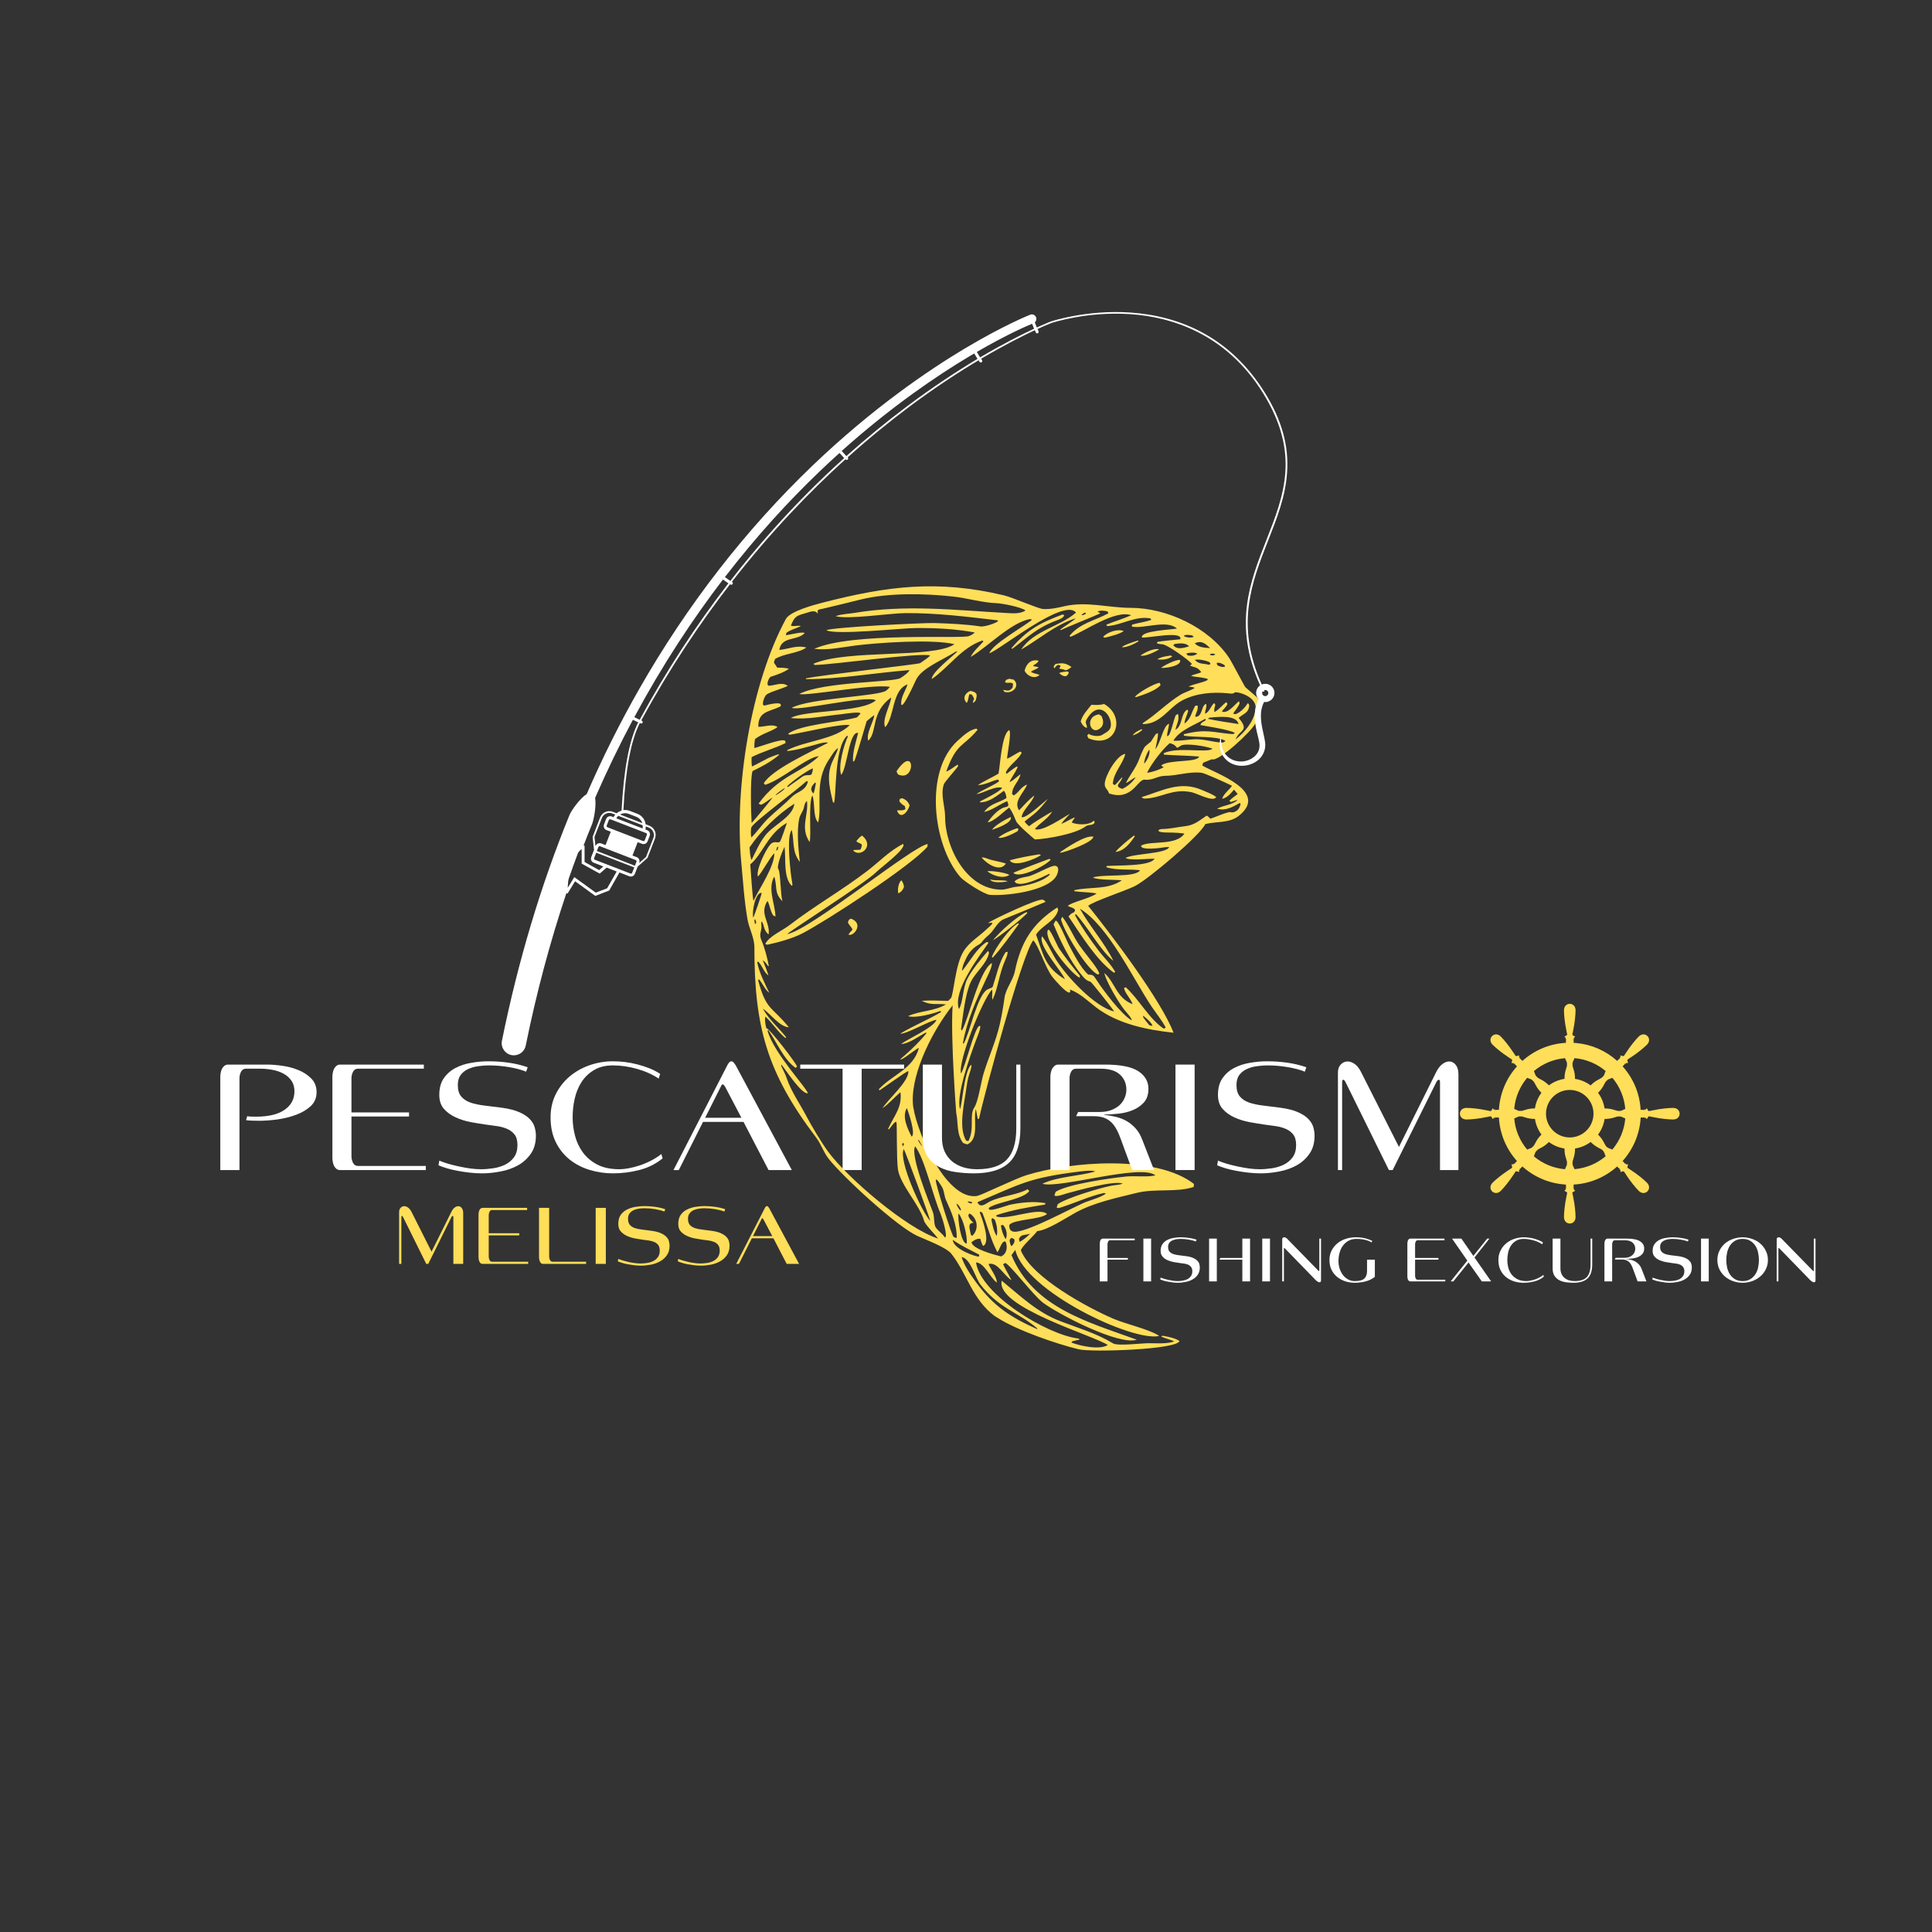<?xml version="1.0" standalone="no"?>
<!DOCTYPE svg PUBLIC "-//W3C//DTD SVG 1.1//EN" "http://www.w3.org/Graphics/SVG/1.1/DTD/svg11.dtd">
<svg xmlns="http://www.w3.org/2000/svg" xmlns:xlink="http://www.w3.org/1999/xlink" width="375" zoomAndPan="magnify" viewBox="0 0 375 375" height="375" preserveAspectRatio="xMidYMid meet" version="1.0"><rect x="0" y="0" width="375" height="375" fill="#333333" stroke="none"/><defs><g/><clipPath id="90b80a5e50"><path d="M 143 113 L 245 113 L 245 262.5 L 143 262.5 Z M 143 113 " clip-rule="nonzero"/></clipPath><clipPath id="eeea5cb1e8"><path d="M 283 194.414 L 326.441 194.414 L 326.441 237.914 L 283 237.914 Z M 283 194.414 " clip-rule="nonzero"/></clipPath><clipPath id="a2fa8a73c6"><path d="M 97.156 60.086 L 250 60.086 L 250 204.836 L 97.156 204.836 Z M 97.156 60.086 " clip-rule="nonzero"/></clipPath></defs><g clip-path="url(#90b80a5e50)"><path fill="#ffde59" d="M 193.098 255.465 L 193.707 255.836 C 197.457 258.227 205.012 260.84 209.359 261.895 C 211.906 262.512 228.652 261.949 228.93 260.273 C 227.98 259.688 226.777 259.477 225.699 259.266 L 225.363 259.414 C 226.184 259.805 227.082 259.965 227.906 260.348 C 226.664 260.898 224.332 260.715 222.949 260.715 C 221.598 260.715 216.961 261.301 216.055 260.754 C 212.801 258.789 209.383 257.805 205.855 256.461 C 201.281 254.719 198.137 251.605 194.434 248.582 C 193.188 253.723 212.406 259.246 215.02 261.07 C 213.426 262.082 209.625 261.238 207.953 260.59 L 208.133 260.344 L 209.578 259.992 L 209.352 259.812 C 203.398 259.152 190.391 251.359 189.441 245.039 C 191.066 245.078 192.191 248.031 193.473 248.941 C 193.555 247.973 192.254 246.301 191.867 245.348 C 193.637 244.859 194.879 247.66 196.328 248.473 C 195.82 247.426 195.18 246.445 194.695 245.391 L 195.121 245.137 C 196.145 245.559 200.625 251.496 202.445 252.855 C 205.457 255.105 217.156 261.195 220.645 260.035 C 211.234 256.613 200.578 253.828 196.328 243.617 L 197.066 242.602 C 198.953 250.609 219.816 260.48 225 259.312 C 223.348 258.105 218.371 256.941 216.137 255.98 C 211.027 253.777 200.238 247.941 198.145 242.684 C 198.469 241.746 200.551 240.012 201.328 238.953 C 203.32 238.789 206.871 236.41 208.723 235.395 C 212.348 233.398 216.746 232.504 220.738 231.516 C 224.156 230.672 228.508 231.48 231.688 230.387 L 231.75 229.805 C 224.391 224.094 207.789 225.418 199.145 228.129 C 197.102 228.77 190.434 231.996 189.688 232.125 C 183.449 233.199 177.312 218.449 177.168 213.891 C 176.973 207.859 181.23 199.73 184.906 195.145 C 184.473 201.41 185.598 215.977 185.598 215.977 C 186.023 217.949 185.621 220.168 186.949 221.863 L 187.727 222.133 C 190.168 221.105 188.844 217.219 189.414 215.25 L 189.789 217.242 L 190.043 217.098 C 191.059 212.254 198.496 184.945 200.559 182.512 C 201.605 183.547 202.859 187.781 204.27 189.621 C 204.73 190.223 206.859 192.637 207.516 192.66 C 207.836 192.672 207.699 192.133 207.672 192.066 C 209.652 192.797 211.07 194.238 212.707 195.496 C 216.945 198.762 222.586 199.883 227.785 200.453 C 225.336 194.09 215.902 181.66 211.211 175.816 C 212.324 174.914 218.352 172.938 220.238 172.012 C 222.828 170.738 232.914 162.18 233.957 159.949 C 236 159.414 238.598 159.801 240.387 158.402 C 246.598 153.547 235.656 150.039 233.348 148.566 L 233.539 148.039 L 235.219 147.371 C 236.492 147.969 242.973 141.887 243.582 140.531 C 244.207 139.145 244.449 137.617 244.699 136.129 C 243.836 135.066 242.742 134.32 241.742 133.402 C 241.543 133.223 239.121 128.512 238.555 127.672 C 234.582 121.758 226.457 117.98 219.41 117.98 C 215.141 117.98 210.934 116.664 206.582 117.672 C 205.219 117.988 203.855 118.293 202.445 118.207 C 201.512 118.148 196.582 115.969 194.879 115.562 C 182.023 112.504 172.273 113.727 159.672 116.973 C 157.977 117.41 153.352 118.633 152.523 120.164 C 145.668 132.859 142.527 153.055 143.879 167.367 C 144.227 171.051 144.449 174.785 145.086 178.434 C 145.402 180.258 146.426 181.977 146.426 183.852 C 146.426 199.148 148.777 208.117 158.422 220.812 C 159.395 222.094 159.844 223.672 160.855 224.934 C 163.836 228.668 174.148 238.094 178.047 239.887 C 179.656 240.625 183.672 242.094 184.672 243.371 C 187.73 247.285 188.734 252.254 193.098 255.465 Z M 199.051 118.504 C 197.98 119.188 196.594 119.051 195.387 118.984 C 185.301 118.43 175.863 117.289 165.762 118.977 C 164.625 119.164 163.285 119.18 162.215 119.594 C 164.395 120.305 172.762 119.023 175.734 119.004 C 181.754 118.965 187.555 119.688 193.516 120.391 C 194.578 120.516 191.281 121.734 190.34 121.594 C 187.398 121.156 184.332 121.023 181.359 120.934 C 179.164 120.867 161.727 121.742 160.398 122.316 C 161.977 123.324 174.996 121.926 177.73 121.902 C 181.48 121.867 185.512 122.066 189.199 122.762 C 188.859 123.125 188.527 123.262 188.074 123.461 C 186.723 124.047 165.371 122.641 158.039 125.941 C 160.527 126.266 163.441 125.629 165.934 125.309 C 170.352 124.738 181.105 124.008 185.262 125.043 C 181.098 127.875 164.492 125.957 157.859 128.848 L 158.176 129.074 C 161.941 128.988 178.379 126.652 180.543 127.219 C 180.008 127.832 179.254 128.215 178.617 128.711 C 178.34 128.934 159.176 131.047 156.426 131.676 L 156.426 131.82 C 163.098 131.816 169.895 130.582 176.539 130.062 C 176.199 130.688 175.371 131.227 174.781 131.609 C 173.457 132.469 159.77 132.285 155.137 134.707 C 156.723 135.137 169.215 132.727 172.738 133.312 C 172.535 133.586 172.285 133.824 172.023 134.039 C 170.648 135.152 157.078 135.516 153.688 137.387 C 154.977 138.066 167.898 134.934 170.016 135.914 C 167.414 138.336 156.07 137.793 153.504 139.363 C 156.617 139.734 160.184 138.926 163.305 138.629 C 163.703 138.59 167.508 137.949 166.941 138.602 L 166.332 139.246 C 163.426 140.094 155.121 140.641 152.961 142.449 L 153.285 142.613 C 155.555 142.277 163.215 140.402 164.938 140.75 C 162.051 143.562 156.539 143.719 152.816 145.594 L 152.797 145.766 C 154.512 145.641 156.375 145.051 158.039 144.605 C 158.699 144.43 159.539 144.133 160.219 144.109 C 160.234 144.109 160.645 144.055 160.672 144.199 C 157.695 145.797 149.848 149.316 148.242 152.043 L 148.512 152.332 C 151.703 151.383 156.633 146.93 158.949 146.77 C 155.883 149.824 151.223 150.48 147.234 156 L 147.742 156.199 C 148.586 155.844 149.184 155.211 149.973 154.797 C 149.672 155.246 146.156 159.527 145.891 159.742 C 145.77 157.738 145.59 151.18 146.062 149.668 C 147.859 148.801 149.543 147.918 151.09 146.637 C 151.91 145.953 149.219 147.098 149.184 147.113 C 148.102 147.648 147.059 148.266 145.965 148.773 C 145.84 148.184 145.883 147.562 145.883 146.961 C 148.039 145.875 150.375 145.262 152.496 144.219 L 152.398 143.793 C 151.852 143.223 147.352 145.027 146.41 145.188 C 146.398 144.613 146.438 144.051 146.535 143.484 C 147.746 142.426 150.258 141.785 150.91 141.094 C 149.809 140.457 148.371 141.105 147.188 141.074 C 147.137 138.027 149.293 138.203 151.488 137.117 C 152.137 135.922 148.785 136.855 148.469 136.926 C 147.629 137.121 148.352 135.227 148.703 134.891 C 149.32 134.305 151.914 133.676 152.906 133.125 C 151.824 132.301 150.438 133.051 149.285 133.098 C 148.617 133.121 149.172 131.609 149.559 131.375 C 150.785 130.98 152.066 130.551 153.141 129.816 C 152.402 129.586 151.609 129.605 150.844 129.582 C 150.68 129.219 150.387 128.938 150.211 128.578 L 150.43 127.914 C 152.145 126.836 154.941 126.82 156.523 125.68 C 154.531 125.18 153.133 125.98 151.262 126.148 C 151.723 123.441 154.652 124.453 156.18 122.898 C 155.984 122.492 153.047 123.277 152.543 123.289 L 152.641 122.824 C 153.508 122.207 154.504 121.988 155.445 121.531 C 154.828 121.305 154.121 121.691 153.504 121.43 C 154.25 119.637 154.543 119.527 156.344 119.023 C 156.934 118.855 157.934 118.391 158.465 118.84 C 158.797 119.121 158.797 119.148 158.703 118.777 C 158.574 118.262 159.262 118.254 159.629 118.172 C 162.125 117.605 164.625 116.957 167.113 116.352 C 172.516 115.031 179.543 115.18 184.988 115.789 C 187.797 116.102 190.66 116.98 193.48 117.082 C 194.547 117.121 198.281 117.84 199.051 118.504 Z M 208.852 118.902 C 205.812 121.594 200.566 122.426 198.215 126.078 C 201.746 124.039 204.738 121.316 208.734 120.027 C 208.754 120.254 206.129 121.875 205.766 122.211 L 205.902 122.301 C 207.055 121.734 213.223 119.273 213.57 119.031 L 213.023 118.703 C 213.641 118.418 214.363 118.523 215.004 118.688 L 215.129 119.051 C 212.539 120.449 209.57 120.969 207.578 123.434 L 207.816 123.594 C 210.668 122.426 216.441 118.332 219.559 119.41 C 218 120.152 216.316 120.57 214.738 121.258 L 214.902 121.531 C 217.82 121.316 220.336 119.484 223.332 120.035 L 223.457 120.324 C 222.246 120.738 220.965 120.887 219.738 121.242 L 219.684 121.621 C 222.035 122.105 226.453 120.207 228.449 122 C 227.695 122.215 221.316 122.383 221.645 123.742 C 223.043 123.871 229.551 122.371 229.102 124.086 C 227.621 124.258 226.129 124.332 224.656 124.582 L 224.555 124.871 C 224.875 124.98 225.219 125.043 225.555 125.043 C 226.477 125.043 230.711 128.066 231.352 128.867 L 230.988 129.211 C 232.012 129.609 232.418 129.438 233.168 130.469 C 232.531 130.797 231.801 130.848 231.172 131.184 C 231.652 131.324 232.152 131.387 232.648 131.43 C 232.828 131.445 234.328 131.672 234.41 131.809 C 234.688 132.281 231.52 132.738 230.719 133.285 C 231.109 133.316 231.547 133.32 231.898 133.523 C 231.035 134.082 229.977 134.328 229.082 134.883 C 226.57 136.434 224.426 138.684 221.871 140.305 L 221.781 140.543 C 225.309 140.602 226.82 137.312 229.539 135.914 C 232.207 134.539 235.34 134.289 238.258 134.562 C 238.676 134.602 239.348 134.762 239.672 134.402 C 239.883 134.164 244.227 135.078 243.691 137.871 C 243.254 140.168 241.617 142.109 239.828 143.52 C 240.633 141.492 242.605 141.996 240.426 139.336 C 241.359 138.488 242.383 138.441 242.484 136.855 L 242.223 136.457 C 241.598 137.387 240.879 138.219 239.801 138.629 L 239.336 138.52 C 239.781 137.828 240.309 137.301 240.605 136.512 L 240.488 136.094 C 239.598 136.789 238.363 138.582 237.16 138.105 C 237.504 137.566 237.992 137.266 238.25 136.648 L 238.039 136.273 C 237.23 136.863 236.637 137.73 235.742 138.195 C 235.555 137.852 235.812 137.172 235.891 136.809 L 235.699 136.457 C 234.98 137.02 234.801 138.164 233.902 138.539 C 233.883 137.891 234.285 137.258 234.121 136.609 C 233.07 136.949 233.5 139.184 231.977 139.129 C 232.105 138.402 232.645 137.676 232.449 136.938 L 232.004 136.98 C 231.23 138.23 231.203 139.504 229.902 140.441 C 229.961 139.621 230.414 138.797 230.625 137.996 L 230.453 137.723 C 229.07 138.582 229.637 140.797 228.148 141.656 C 228.391 140.484 228.988 139.766 228.641 138.547 L 228.188 138.848 C 227.703 140.137 227.508 141.434 226.898 142.695 L 226.516 142.922 C 226.543 142.086 226.867 141.301 226.906 140.469 C 225.77 140.832 225.305 144.16 224.258 145.422 C 224.422 144.418 224.793 143.309 224.754 142.297 L 224.32 142.496 C 222.844 144.793 223.832 143.473 222.289 144.871 C 221.938 145.188 221.289 146.883 221.109 147.359 C 220.434 149.148 219.34 150.332 218.539 151.98 C 219.238 151.715 219.75 151.141 220.445 150.875 C 219.805 151.812 218.875 152.656 217.832 153.121 C 216.047 152.535 217.578 152.082 217.867 150.828 C 217.297 151.293 216.961 151.957 216.344 152.395 L 215.992 152.133 C 216.203 149.781 217.914 148.387 218.43 146.328 C 216.785 146.508 214.516 150.527 214.43 152.078 C 214.375 153.062 214.984 153.098 215.266 154.008 C 219.836 155.539 220.77 151.145 222.223 151.336 C 223.68 151.527 224.73 150.586 226.145 150.586 C 228.48 150.586 230.848 149.691 233.258 150.004 C 233.871 150.086 238.145 152.016 239.129 152.516 C 238.594 153.348 237.48 154.07 237.223 155.051 C 238.207 154.855 238.91 153.992 239.52 153.266 L 240.227 154.117 C 239.809 154.477 238.902 155.039 238.609 155.477 L 238.926 155.656 C 239.258 155.586 240 155.246 240.242 155.285 C 238.996 156.324 237.574 156.254 236.25 156.961 C 237.867 157.469 239.352 156.59 240.68 155.836 L 240.789 156.164 C 240.559 156.816 240.344 157.273 239.68 157.566 C 239.414 157.688 239.156 157.715 238.875 157.641 C 238.355 157.5 235.691 158.676 234.934 158.918 C 234.738 158.688 234.488 158.453 234.219 158.309 C 232.68 159.336 231.844 160.164 229.953 160.375 C 228.52 160.535 227.02 160.91 225.582 160.91 C 225.449 160.91 224.844 160.984 224.855 161.227 C 224.879 161.672 227.148 161.59 227.406 161.598 C 228.238 161.617 229.074 161.672 229.898 161.789 C 228.332 164.207 223.309 163.129 221.551 164.105 C 221.383 164.203 221.559 164.379 221.633 164.449 C 222.148 164.938 225.012 164.633 225.754 164.496 C 226.141 164.426 226.539 164.387 226.934 164.414 C 226.434 165.73 220.137 165.641 218.469 166.516 C 219.215 167.086 223 166.66 224.086 166.66 C 223.359 168.199 216.73 167.926 214.793 168.09 L 214.746 168.328 C 216.812 168.98 219.156 168.645 221.289 168.914 C 220.332 170.422 214.191 169.602 212.117 170.328 C 213.156 170.848 216.418 170.707 217.742 170.871 C 214.957 172.781 211.66 172.062 208.504 172.793 L 208.543 172.984 C 209.969 173.199 211.426 173.145 212.844 173.426 C 211.605 174.383 207.914 175.113 207.27 175.836 C 207.699 176.148 208.684 176.18 208.668 176.77 L 208.434 177.102 C 207.977 177.219 207.695 177.543 207.398 177.883 C 209.727 181.312 212.816 186.402 216.207 188.805 L 216.473 188.66 C 215.559 187.039 214.227 185.836 213.125 184.367 C 211.523 182.242 209.953 179.977 208.668 177.648 L 208.805 177.402 C 211.164 179.91 213.562 184.504 216.109 186.496 C 214.273 182.801 211.566 179.91 209.613 176.379 C 215.152 179.758 219.867 189.863 223.492 195.324 C 224.395 196.68 225.512 198.008 226.262 199.445 L 225.906 199.672 C 223.07 197.82 221.062 193.922 218.504 191.621 L 218.168 191.785 C 218.383 192.855 219.488 193.84 219.836 194.918 C 216.625 193.629 216.516 190.805 214.355 188.859 C 214.625 190.422 217.207 194.727 218.203 195.961 C 218.426 196.234 219.855 197.805 219.648 198.043 C 217.645 196.895 214.195 192.301 212.859 190.254 C 212.301 189.395 212.207 189.164 211.246 189.184 C 209.809 187.996 208.215 184.832 207.336 183.145 C 207.078 182.652 205.23 178.121 204.84 178.77 L 204.492 179.402 C 205.797 182.598 207.648 186.461 209.863 189.141 C 210.441 189.836 210.793 190.328 211.66 190.551 C 211.855 190.602 215.949 195.785 216.254 196.32 C 212.453 195.418 207.102 189.59 205.039 186.359 C 204.168 184.992 203.277 182.918 202.254 181.738 C 201.465 183.535 205.953 188.336 206.707 190.07 C 202.883 187.82 202.508 185.363 201.102 181.395 C 202.336 179.531 204.84 178.816 205.391 176.621 L 205.238 176.125 C 200.32 179.277 198.141 182.953 196.98 188.531 C 196.602 190.359 195.219 191.855 194.969 193.695 C 194.738 195.395 194.445 197.094 194.07 198.766 C 193.324 202.074 191.883 205.18 190.902 208.402 C 190.402 210.051 189.898 213.758 189.113 214.953 C 188.055 216.559 189.25 218.914 187.973 221.48 L 187.535 221.41 C 185.93 218.789 187.246 213.824 187.617 210.895 C 187.695 210.273 187.812 209.648 187.973 209.047 C 188.043 208.781 188.902 206.297 188.426 206.762 C 187.148 208.016 186.723 214.676 186.34 215.25 C 185.523 212.555 188.395 204.738 189.422 201.953 C 189.52 201.691 190.754 198.828 190.066 199.137 C 189.148 199.555 187.371 207.008 186.539 208.367 C 185.879 206.105 190.672 194.086 192.555 192.062 C 192.723 192.719 192.438 193.414 192.652 194.055 C 193.734 191.797 193.969 188.91 195.059 186.492 C 195.301 185.953 195.559 185.348 195.602 184.746 L 195.176 184.828 C 193.871 186.875 193.426 189.316 192.672 191.574 C 192.332 191.852 192.031 191.855 191.656 192.062 C 189.672 193.156 188.242 200.512 187.047 202.57 L 186.895 202.488 C 187.688 198.09 189.453 194.176 191.34 190.164 C 191.68 189.434 192.617 187.691 192.52 186.91 C 189.98 188.484 188.062 197.699 186.711 200.035 L 186.531 199.789 C 186.906 197.238 187.344 192.875 188.426 190.613 C 189.371 188.633 191.539 187.117 191.965 184.945 L 191.793 184.547 C 190.438 186.098 188.605 188.262 187.707 190.098 C 186.879 191.793 186.906 194.684 186.129 195.867 C 184.891 192.293 189.988 185.75 191.875 182.988 L 191.547 182.824 C 189.617 184.008 188.387 186.422 186.973 188.168 C 186.566 188.676 186.758 188.168 186.801 187.898 C 186.91 187.262 187.262 186.555 187.547 185.977 C 188.727 183.586 190.172 183.457 190.512 182.941 C 190.871 182.406 191.461 181.867 191.945 181.449 C 193.059 180.492 193.57 178.879 194.977 178.352 C 195.551 178.133 202.898 175.102 202.953 175.047 C 202.816 174.855 202.625 174.715 202.406 174.637 C 201.512 174.32 192.879 178.395 191.793 179.129 C 191.973 179.172 192.164 179.145 192.344 179.113 C 193.203 178.965 191.742 180.125 191.594 180.27 C 190.023 181.809 188.215 182.75 187.012 184.672 C 185.379 187.281 185.09 193.246 184.551 193.766 L 184.027 194.273 C 182.324 194.23 180.609 194.137 178.91 194.254 C 180.676 195.188 181.809 194.746 183.625 194.953 C 181.34 196.301 178.574 196.164 176.258 197.227 C 177.629 197.699 181.141 196.77 182.484 196.23 L 182.719 196.41 C 180.156 197.938 177.312 199.078 174.734 200.633 C 175.93 200.762 180.305 198.137 181.777 197.941 C 181.25 199.43 176.305 201.621 174.914 202.617 C 176.176 202.723 178.586 201.008 179.727 200.395 L 179.816 200.559 C 178.562 202.121 177.055 203.574 175.551 204.898 C 175.449 204.988 174.164 205.988 175.098 205.551 C 175.898 205.176 177.918 203.492 178.363 203.402 C 177.258 207.52 173.172 208.598 170.562 211.445 L 170.734 211.629 C 171.543 211.113 175.797 208.008 176.312 207.895 C 176.441 209.902 172.473 213.234 171.285 215.105 C 172.566 214.227 173.594 212.992 174.781 211.988 C 175.129 215.016 173.543 216.508 172.375 219.125 L 172.52 219.234 C 172.832 218.945 173.809 217.328 174.008 217.875 C 174.121 218.18 174.004 225.184 174.289 226.977 C 174.789 230.09 178.527 233.855 179.363 236.969 C 179.555 237.688 181.512 239.625 182.074 240.402 C 175.984 238.477 164.434 228.574 160.727 223.52 C 159.398 221.707 157.531 218.555 156.488 216.582 C 155.203 214.148 153.551 211.84 152.676 209.219 C 152.418 208.438 152.012 207.746 151.68 207 C 151.668 206.969 151.578 206.699 151.68 206.645 C 152.453 207.582 155.582 212.43 156.805 212.207 C 156.625 211.188 150.199 204.449 148.977 200.07 L 149.129 199.934 C 150.73 202.199 152.109 205.668 154.438 207.281 L 154.711 207 C 154.395 206.176 149.387 199.641 148.73 199.547 C 148.562 198.832 148.402 198.047 148.551 197.316 C 149.953 198.574 150.93 200.242 152.441 201.484 L 152.598 201.328 C 151.086 199.441 149.27 197.914 148.059 195.77 C 149.562 196.766 151.32 199.316 153.121 199.391 C 149.68 195.191 148.746 196.172 147.152 190.262 L 147.289 190.07 C 148.055 190.848 148.391 192.023 149.312 192.699 C 148.398 190.754 147.395 188.898 146.973 186.773 L 147.152 186.629 C 147.973 187.43 148.191 188.629 149.156 189.348 C 149.133 189.145 148.23 186.758 148.059 186.402 C 148.469 186.598 148.812 187.164 149.094 187.52 L 149.23 187.508 C 148.969 186.094 148.418 183.922 147.832 182.602 C 147.191 181.152 147.949 180.832 147.777 179.43 C 147.754 179.238 147.734 179.016 147.84 178.84 C 148.391 179.496 148.117 180.523 149.184 181.375 C 149.551 178.988 147.305 177.398 148.977 174.855 C 149.457 175.777 149.461 176.746 150.082 177.691 L 150.52 177.898 C 150.434 175.348 148.938 172.48 150.281 170.145 C 150.926 172.02 150.176 173.254 151.871 174.93 C 151.477 173.559 151.492 169.23 151.09 168.734 C 150.633 168.168 151.926 165.094 152.27 164.352 C 152.594 166.48 151.98 170.309 153.676 171.93 C 153.867 171.906 153.797 171.578 153.785 171.488 C 153.688 170.797 153.559 170.117 153.484 169.422 C 153.305 167.715 152.703 162.254 153.684 161.09 C 154.219 163.438 153.668 165.238 155.246 167.301 C 154.98 164.754 154.602 161.438 155.129 158.898 C 155.289 158.113 155.867 157.504 156.043 156.742 C 156.156 156.262 156.215 155.797 156.633 155.473 C 156.98 158.227 155.25 160.676 157.152 163.445 C 157.508 161.91 156.879 155.926 157.676 154.387 C 158.242 155.707 157.734 158.512 158.801 159.641 C 159.633 156.473 157.969 151.723 160.918 147.414 C 161.418 146.684 161.926 145.668 162.676 145.184 C 162.383 146.332 161.684 147.383 161.297 148.508 C 160.465 150.941 161.121 153.316 161.668 155.699 L 161.867 155.836 C 162.375 154.742 161.859 145.172 164.426 142.793 L 164.574 142.941 C 163.812 144.516 162.621 148.801 163.285 150.402 C 164.461 148.988 164.801 141.883 166.57 142.262 C 166.152 143.965 165.445 146.051 165.57 147.832 L 165.844 147.684 C 166.34 146.488 168.207 139.988 168.219 139.977 C 168.664 139.594 169.207 139.137 169.699 138.809 C 169.535 140.223 168.062 142.336 168.527 143.773 C 170.379 142.012 168.926 138.32 172.984 135.367 C 172.816 136.945 171.141 139.652 171.812 141.164 C 173.672 139.117 173.105 133.906 176.16 132.84 C 175.789 134.02 174.914 135.211 174.914 136.48 C 174.914 138.398 177.605 132.355 177.82 131.918 C 178.953 129.602 183.172 128.035 185.578 126.43 L 185.805 126.465 C 184.938 127.379 180.766 130.551 180.859 131.809 C 184.273 129.438 186.574 125.73 190.695 124.32 L 190.887 124.5 C 190.016 125.48 189 126.324 188.398 127.516 C 191.809 125.488 196.199 120.832 199.949 120.152 L 200.32 120.297 C 198.668 121.648 192.629 125.02 192.027 126.793 C 193.957 126.254 206.492 115.949 208.852 118.902 Z M 210.801 119.113 C 210.059 119.574 209.434 119.504 210.609 118.887 Z M 231.426 123.34 L 231.715 123.621 C 231.09 123.84 230.344 123.77 229.766 123.461 C 229.996 123.07 231.047 123.277 231.426 123.34 Z M 234.891 125.805 C 233.785 125.688 232.668 125.715 231.895 124.863 C 233.25 124.246 233.984 124.938 234.891 125.805 Z M 230.797 125.461 C 229.781 125.738 228.504 126.203 227.723 125.227 L 228.039 124.98 C 228.945 124.875 230.156 124.699 230.797 125.461 Z M 232.395 126.902 C 231.836 127.277 231.16 127.383 230.508 127.199 L 230.262 126.836 C 230.738 126.68 232.027 126.535 232.395 126.902 Z M 235.891 127.035 C 235.578 127.273 235.109 127.277 234.801 127.035 C 235.109 126.797 235.578 126.801 235.891 127.035 Z M 234.754 128.523 L 234.98 128.867 L 234.617 129.031 C 233.523 128.715 232.781 129.004 231.906 128.086 C 232.613 127.875 234.086 128.203 234.754 128.523 Z M 237.656 129.074 L 237.785 129.402 C 237.25 129.562 236.746 129.371 236.277 129.109 L 236.145 128.695 C 236.637 128.488 237.23 128.848 237.656 129.074 Z M 240.398 140.531 C 238.734 140.297 236.016 139.875 234.438 139.516 L 234.754 139.289 C 236.137 139.191 239.992 138.645 240.398 140.531 Z M 234.074 139.715 C 233.727 140.125 233.195 140.074 232.984 140.73 C 233.035 140.785 238.73 141.594 239.699 142.262 L 239.32 142.496 C 235.41 142.207 234.277 141.387 229.766 142.516 L 229.801 142.785 C 231.828 143.188 236.188 142.777 237.887 143.82 L 237.387 144.137 C 235.566 144.109 233.879 143.453 232.023 143.492 C 230.609 143.527 229.141 143.84 227.742 143.773 C 228.988 141.676 231.965 140.703 233.902 139.535 Z M 228.469 145.152 C 228.707 145.055 228.938 144.926 229.148 144.77 C 230.008 144.137 234.336 144.871 235.344 145.332 C 234.309 146.227 228.566 144.879 225.863 146.211 L 225.926 146.48 C 228.199 146.645 230.48 146.645 232.75 146.844 C 232.352 148.078 227.082 147.352 225.41 148.547 C 225.512 148.715 225.719 148.863 225.906 148.91 C 224.906 149.438 223.77 149.855 222.641 149.996 C 223.492 148.234 225.559 145.52 227.043 144.246 C 227.793 144.445 228 144.559 228.469 145.152 Z M 222.078 148.23 C 222.074 147.461 222.621 146.121 223.07 145.512 C 223.332 146.309 222.625 147.676 222.078 148.23 Z M 152.949 152.758 L 152.777 152.613 C 153.895 151.559 156.316 149.777 157.742 149.137 C 157.828 149.457 157.66 149.824 157.586 150.133 C 157.445 150.719 156.477 150.199 155.746 150.746 C 154.828 151.438 153.875 152.043 152.949 152.758 Z M 145.855 162.539 C 145.699 162.164 145.691 160.91 145.863 160.547 C 146.355 159.516 154.918 153.152 156.508 151.652 L 156.797 151.625 C 156.777 151.98 156.605 152.332 156.418 152.621 C 155.801 153.582 154.531 153.816 153.676 154.688 C 152.277 156.117 150.691 157.344 149.238 158.719 C 147.988 159.902 147.062 161.34 145.855 162.539 Z M 158.348 152.098 C 158.199 152.734 158.164 153.43 157.887 154.027 C 157.105 153.242 157.5 152.555 158.258 151.852 Z M 150.52 154.379 C 150.547 154.137 152.059 153.078 152.324 152.957 C 152.367 153.254 150.797 154.266 150.52 154.379 Z M 145.875 166.941 C 145.562 166.184 145.562 165.277 145.484 164.477 C 147.66 161.293 150.914 158.082 154.184 156 C 153.883 158.652 150.066 160.078 148.449 162.27 C 147.336 163.777 146.688 165.285 145.875 166.941 Z M 147.117 170.148 C 147.863 169.383 149.734 165.949 150.301 165.637 C 150.285 168.262 147.445 172.355 146.246 174.855 C 146.066 174.406 145.66 168.125 145.629 167.773 C 148.051 165.789 149.035 161.785 152.742 159.723 C 152.629 160.117 151.559 163.148 151.445 163.293 C 150.98 163.871 150.336 162.965 149.457 163.98 C 148.641 164.922 146.652 168.934 147.117 170.148 Z M 150.945 164.93 L 150.656 165.129 L 150.801 164.496 L 151.09 164.297 Z M 146.199 178.117 C 145.91 176.906 146.633 173.137 147.844 173.309 C 147.809 173.715 146.414 177.789 146.199 178.117 Z M 146.789 179.07 L 146.609 179.387 C 146.422 179.117 146.34 178.277 146.609 178.48 Z M 223.695 199.129 L 223.113 199.02 C 222.695 198.547 222.262 197.973 221.891 197.453 L 221.871 197.137 C 222.387 197.527 223.578 198.52 223.695 199.129 Z M 176.93 220.605 C 176.172 219.07 175.012 216.758 176.023 215.07 C 176.344 215.855 177.816 220.238 176.93 220.605 Z M 178.816 222.133 C 179.297 223.066 178.457 221.82 178.293 221.5 C 178.137 221.203 178.277 221.148 178.43 221.41 Z M 175.461 222.133 L 175.281 222.496 L 175.098 222.133 L 175.281 221.773 Z M 183.438 240.223 C 182.891 239.414 182.168 238.996 181.648 238.273 C 181.207 237.656 181.414 236.219 181.086 235.312 C 180.309 233.172 176.645 224.336 177.621 222.496 C 179.473 224.855 181.074 232.156 182.547 235.539 C 182.816 236.156 184.039 239.949 183.438 240.223 Z M 180.57 236.988 C 178.914 235.223 174.332 225.246 175.414 223.039 C 175.797 223.578 180.594 236.781 180.57 236.988 Z M 212.57 227.387 C 209.414 228.312 205.234 228.355 202.316 229.777 C 205.77 230.738 221.434 225.824 224.277 228.141 C 222.734 228.52 220.27 228.199 218.594 228.363 C 215.578 228.66 207.254 229.836 204.902 231.328 L 204.676 231.969 C 204.781 232.48 206.719 231.73 207.035 231.645 C 209.047 231.098 216.344 229.051 217.922 229.742 C 217.238 230.004 216.566 229.992 215.848 230.121 C 213.684 230.512 206.93 232.535 205.312 233.734 L 205.102 234.352 C 205.258 234.586 205.707 234.426 205.895 234.371 C 208.621 233.52 211.527 232.141 214.285 231.555 L 214.656 231.688 C 213.668 232.379 212.051 232.84 210.902 233.254 C 208.555 234.105 198.336 239.895 196.457 238.988 C 195.898 238.719 195.918 238.301 195.895 237.766 C 196.824 236.617 201.957 236.758 203.227 235.637 C 201.695 234.188 195.449 236.945 193.363 236.09 L 193.445 235.848 C 196.688 234.797 199.5 234.344 202.844 233.809 L 202.918 233.527 C 200.703 233.133 198.34 233.375 196.148 233.816 C 195.426 233.961 192.402 235.148 191.992 234.742 C 191.652 234.402 192.535 234.113 192.727 234.027 C 194.43 233.242 198.809 232.609 199.777 231.172 L 199.477 230.828 C 197.254 232.004 194.566 232.066 192.184 233.184 C 191.566 233.473 190.672 234.316 190.051 233.816 C 189.906 233.699 189.742 233.535 189.762 233.328 C 198.199 229.738 199.754 228.629 209.305 227.422 C 209.988 227.336 212.02 227.062 212.57 227.387 Z M 185.695 240.285 C 185.484 240.273 185.273 240.188 185.098 240.078 C 184.742 239.852 181.641 230.059 181.641 229.109 C 181.641 228.359 182.816 230.336 182.902 230.504 C 183.289 231.25 183.266 232.141 183.609 232.902 C 184.652 235.234 185.754 237.676 185.695 240.285 Z M 188.707 233.355 L 188.555 233.617 C 187.281 233.258 187.914 233.055 188.707 233.355 Z M 186.531 234.77 L 186.441 234.996 C 186.07 234.609 185.805 234.137 185.633 233.637 C 186.039 233.746 186.375 234.402 186.531 234.77 Z M 190.688 235.422 C 191.672 237.93 192.324 240.68 193.59 243.055 C 194.047 242.602 194.402 240.727 195.176 240.992 C 195.637 241.992 195.422 243.434 194.289 243.871 C 192.906 243.523 188.785 242.441 188.562 241.117 C 188.977 240.793 189.73 240.309 190.277 240.465 C 190.457 240.934 190.512 241.449 190.848 241.844 C 192.332 241.105 190.605 236.426 190.16 235.312 L 190.324 235.176 Z M 187.656 241.371 C 186.488 241.453 185.844 236.32 186.051 235.539 C 187.004 236.609 187.777 239.969 187.656 241.371 Z M 188.699 239.887 L 188.445 239.66 C 188.289 238.66 187.668 237.352 188.98 237.352 C 188.676 237.113 187.469 235.953 188.207 235.539 C 189.75 236.438 190.074 238.648 188.699 239.887 Z M 193.109 236.762 C 193.477 237.727 193.68 238.859 193.473 239.887 C 192.984 239.348 192.477 237.32 192.445 236.598 L 192.684 236.445 Z M 195.188 240.52 C 194.699 239.719 194.391 238.785 194.27 237.855 L 194.668 237.75 C 195.312 238.34 195.656 239.742 195.188 240.52 Z M 197.898 241.035 L 197.781 240.5 C 198.16 239.449 199.117 239.812 199.93 239.441 C 199.59 239.91 198.41 240.844 197.898 241.035 Z M 196.863 240.512 C 197.059 241.012 196.707 241.559 196.34 241.879 C 196.078 241.648 195.957 240.973 195.965 240.656 L 196.312 240.25 Z M 190.059 243.527 L 190.023 243.898 C 189.707 244.035 185.027 242.539 184.934 240.648 C 186.629 241.859 188.254 242.566 190.059 243.527 Z M 201.285 257.801 L 201.348 258 C 196.18 255.691 192.883 253.57 189.488 248.941 C 188.457 247.535 187.148 245.668 186.648 243.996 C 188.344 244.203 189.34 248.09 190.297 249.324 C 193.926 254.012 197.613 254.684 201.285 257.801 Z M 196.328 125.805 L 196.465 125.949 C 199.715 123.527 201.094 121.965 205.039 120.445 C 205.598 120.227 206.309 120.016 206.582 119.43 L 206.254 119.266 C 201.902 120.895 199.41 122.203 196.328 125.805 Z M 214.113 123.613 L 214.43 123.777 C 215.328 123.574 217.441 123.047 218.105 122.492 C 216.965 121.992 214.902 122.711 214.113 123.613 Z M 217.742 125.613 C 218.598 125.754 220.293 124.945 221.008 124.473 L 220.871 124.328 C 220.262 124.512 218.129 125.18 217.742 125.613 Z M 221.371 127.246 C 222.223 127.5 224.273 126.512 225 126.031 C 224.039 125.746 222.129 126.656 221.371 127.246 Z M 224.637 127.961 C 225.52 128.145 226.844 127.977 227.543 127.398 L 227.223 127.234 C 226.43 127.352 225.309 127.516 224.637 127.961 Z M 225.363 129.629 C 226.07 129.734 229.449 129.289 229.039 128.098 C 228.285 127.973 225.941 129.148 225.363 129.629 Z M 201.594 128.242 C 201.41 128.746 200.883 128.895 200.504 129.211 C 200.824 129.461 201.262 129.324 201.594 129.555 C 201.145 129.93 200.555 130.031 200.094 130.387 C 200.586 130.754 201.23 130.75 201.773 131.004 C 200.848 131.891 199.363 131.246 198.871 130.18 C 199.191 128.828 200.145 127.879 201.594 128.242 Z M 204.848 128.883 L 204.496 129.383 L 204.66 129.754 C 204.797 129.461 205.102 129.191 205.375 129.031 L 205.848 129.203 C 205.82 129.402 205.711 129.617 205.582 129.773 C 206.012 129.871 206.453 129.898 206.848 130.117 C 207.297 129.988 207.621 129.762 207.98 129.465 C 206.793 128.652 206.27 128.648 204.848 128.883 Z M 205.582 130.652 C 206.301 131.305 207.086 131.633 207.461 130.551 L 207.246 130.324 C 206.691 130.395 206.09 130.383 205.582 130.652 Z M 195.277 131.965 L 195.059 132.398 C 195.508 132.75 196.215 132.27 196.629 132.727 L 196.547 133.469 C 195.852 134.285 195.609 134.023 194.695 133.902 L 194.969 134.281 C 196.426 134.781 198.129 133.176 196.758 131.918 L 195.902 131.746 Z M 220.281 135.242 L 220.547 135.305 C 221.891 134.871 224.441 134.043 225.273 132.941 L 225.09 132.535 C 223.992 132.664 220.961 134.426 220.281 135.242 Z M 187.621 136.422 C 187.91 136.285 187.98 135.168 188.137 134.781 C 188.672 134.555 188.914 135.277 189.07 135.633 C 188.98 135.836 188.801 136.227 188.844 136.457 L 189.336 136.059 C 189.766 134.773 189.699 134.355 188.336 134.102 C 187.379 134.492 186.734 135.457 187.621 136.422 Z M 211.844 136.801 C 211.02 137.84 210.121 138.75 209.758 140.035 C 209.988 140.582 210.371 141.117 210.965 141.301 C 211.02 140.355 210.395 140.469 211.027 139.453 C 213.734 135.102 216.641 140.102 215.285 141.684 C 214.84 142.199 214.461 142.266 213.941 142.633 C 213.344 143.055 211.789 142.824 211.293 142.434 L 211.027 142.777 L 211.254 143.293 C 216.641 145.531 218.68 139.121 214.293 136.637 C 213.445 136.891 212.738 136.844 211.844 136.801 Z M 214.113 140.113 C 214.113 140.496 214.02 140.895 213.742 141.176 C 211.738 143.195 210.293 139.07 213.332 138.656 L 213.832 139.027 C 213.965 139.363 214.113 139.75 214.113 140.113 Z M 213.395 139.637 C 213.641 140.223 213.441 140.438 213.07 140.938 C 212.871 140.758 212.531 139.535 212.898 139.355 Z M 196.918 171.082 C 197.754 172.566 202.43 170.191 203.652 169.605 L 203.77 169.777 C 202.27 171.223 199.23 171.93 197.199 172.133 C 196.316 172.219 195.242 172.684 194.398 172.684 C 187.613 172.684 183.445 164.48 183.445 158.535 C 183.445 156.488 182.523 154.328 183.184 152.27 C 183.359 151.719 185.457 149.484 185.984 148.684 L 185.867 148.41 C 185.129 148.852 184.477 149.473 183.656 149.762 C 185.746 144.043 186.945 145.062 189.75 141.645 L 189.516 141.418 C 188.082 141.699 186.938 142.828 185.887 143.773 C 179.371 149.645 181.027 163.945 186.375 170.211 C 187.117 171.082 191.023 173.602 192.129 173.688 C 195.234 173.938 203.086 173 204.949 170.176 C 205.316 169.617 205.816 168.164 204.785 168.047 C 203.965 167.953 200.812 169.895 199.398 170.148 C 198.547 170.301 197.559 170.453 196.918 171.082 Z M 219.848 142.742 C 220.555 142.547 221.191 142.164 221.727 141.664 L 221.59 141.527 C 220.984 141.812 220.215 142.156 219.848 142.742 Z M 193.816 150.16 C 192.504 150.949 191.078 151.539 189.797 152.387 C 191.227 152.367 192.367 151.605 193.699 151.309 L 193.934 151.609 C 193.41 152.207 190.523 153.371 189.508 154.152 C 191.012 153.926 193.121 152.488 194.516 152.914 C 194.062 153.68 191.172 155.062 190.277 155.531 L 190.188 155.73 C 192.023 155.762 193.496 154.445 194.867 153.484 C 195.184 153.895 195.336 154.398 195.34 154.914 C 193.859 155.852 192.16 155.945 191.031 157.605 C 192.617 157.258 194.004 156.102 195.504 155.504 L 195.684 156.027 C 195.863 156.574 195.352 156.605 194.941 156.715 C 193.73 157.043 192.383 158.617 191.703 159.613 C 192.887 159.508 194.883 157.48 195.867 156.742 C 196.48 157.48 196.852 158.539 197.238 159.406 C 197.559 160.133 200.367 162.535 200.867 162.938 C 203.258 162.836 208.75 161.875 210.676 160.43 C 211.355 159.918 212.168 160.336 212.48 159.625 L 212.316 159.281 C 211.344 160.238 209.227 160.105 208.062 159.68 C 208.109 159.273 208.508 159.02 208.641 158.645 C 207.715 158.984 206.91 159.578 205.984 159.922 C 206.441 159.207 207.113 158.602 207.672 157.957 C 206.387 158.652 202.203 161.559 200.867 160.918 C 201.918 159.672 203.324 158.996 204.25 157.523 C 203.449 157.93 200.34 159.82 199.742 160.383 C 199.422 160.098 199.098 159.82 198.871 159.453 C 201.18 157.613 201.309 157.707 203.387 155.078 C 202.531 155.68 199.145 158.965 198.297 158.602 C 198.469 157.234 200.371 155.758 200.758 154.406 C 199.656 155.238 198.742 156.297 197.801 157.285 C 196.641 155.543 198.684 153.965 199.359 152.289 C 198.25 152.637 197.746 153.832 196.785 154.391 L 196.449 154.137 C 196.457 152.535 197.812 151.723 198.07 150.277 C 197.668 150.523 196.242 151.871 195.965 151.746 C 196.137 151.219 197.848 148.77 197.453 148.773 C 197.141 148.777 195.703 149.984 195.352 150.223 L 195.242 149.852 C 196.027 148.383 197.617 147.488 198.324 146.113 L 198.043 145.875 C 197.145 146.266 196.379 146.902 195.469 147.262 C 195.504 146.363 196.355 142.246 195.902 141.711 C 194.449 142.34 194.133 148.504 193.816 150.16 Z M 175.055 148.395 C 177.664 145.738 177.41 151.793 174.289 150.305 L 174.008 149.734 C 174.305 149.254 174.656 148.797 175.055 148.395 Z M 175.508 150.004 L 174.98 149.75 C 175.008 149.281 175.371 148.871 175.871 148.926 C 175.992 149.496 176.078 149.754 175.508 150.004 Z M 221.555 154.734 L 222.008 155.004 C 225.316 155.016 227.426 152.977 231.215 153.754 C 232.469 154.012 235.43 155.75 236.07 154.723 C 235.434 154.164 234.168 153.723 233.367 153.367 C 229.09 151.457 225.59 153.496 221.555 154.734 Z M 174.672 155.051 L 174.555 155.504 C 174.793 155.895 175.223 156.242 175.625 156.453 L 175.75 157.031 C 175.344 157.406 174.621 157.223 174.109 157.312 C 174.836 159.297 176.312 157.461 176.551 156.281 C 176.246 155.598 175.836 155.211 175.145 154.934 Z M 192.574 161.055 C 193.469 160.758 196.535 159.715 196.203 158.582 C 195.297 158.961 193.004 160.242 192.574 161.055 Z M 193.789 162.566 C 194.41 162.957 196.984 161.684 197.547 161.316 L 197.672 160.883 L 197.453 160.746 C 196.23 161.16 194.809 161.766 193.789 162.566 Z M 166.207 163.301 C 167.008 163.953 167.656 163.488 167.023 164.902 C 166.637 165.039 165.344 164.852 165.672 165.156 C 167.086 166.469 169.789 164.16 167.324 162.18 C 166.871 162.469 166.5 162.855 166.207 163.301 Z M 205.785 165.383 L 205.801 165.527 C 206.859 165.402 212.281 163.426 212.207 162.395 C 210.652 162.066 207.129 164.5 205.785 165.383 Z M 216.516 165.355 C 218.25 165.188 219.441 163.551 220.273 162.312 L 220.094 162.18 C 219.363 162.707 216.969 164.684 216.516 165.355 Z M 152.812 181.305 C 152.902 180.949 168.176 171.246 170.016 169.332 C 170.84 168.48 176.043 164.688 175.297 163.809 C 172.758 165.043 170.504 167.402 168.266 169.105 C 163.336 172.863 158.094 175.832 153.23 179.578 C 151.887 180.613 149.262 181.723 148.531 183.219 L 148.93 183.371 C 151.07 182.918 153.832 182.164 155.773 181.152 C 160.5 178.684 176.914 168.031 180.008 164.344 L 180.062 163.824 C 177.074 164.25 157.246 180.539 152.812 181.305 Z M 196.004 166.977 C 196.777 168.469 201.008 166.719 202.047 165.98 L 201.738 165.82 C 199.879 166.109 197.812 166.492 196.004 166.977 Z M 190.559 166.488 C 191.531 167.648 194.102 169.395 195.242 167.621 C 194.082 167.195 192.824 167.113 191.648 166.66 C 191.523 166.613 190.676 166.285 190.559 166.488 Z M 196.691 169.422 C 197.828 170.629 203.016 168.039 203.949 166.844 L 203.633 166.715 C 203.605 166.719 197.285 169.082 196.691 169.422 Z M 191.613 169.098 C 192.711 169.961 194.695 170.66 195.93 169.82 C 195.18 169.367 192.469 168.973 191.613 169.098 Z M 195.605 171.055 C 194.609 170.727 193.523 170.98 192.52 170.773 C 192.309 170.73 192.109 170.664 192.195 170.766 L 192.418 170.953 C 192.977 171.395 194.957 171.25 195.605 171.055 Z M 174.363 173.41 C 174.945 173.117 175.238 172.766 175.461 172.16 C 175.445 171.785 175.238 171.117 174.926 170.871 C 174.375 171.402 174.184 172.664 174.363 173.41 Z M 192.711 182.527 C 194.219 181.621 198.266 178.449 199.414 177.211 L 199.277 177.031 C 197.348 177.844 193.984 180.922 192.711 182.527 Z M 205.945 178.445 C 206.438 180.684 211.105 188.434 213.141 189.168 L 213.387 188.949 C 213.25 188.617 213.082 188.297 212.887 188 C 211.859 186.426 210.547 184.996 209.477 183.434 C 208.277 181.688 207.469 179.578 206.184 177.938 Z M 164.789 178.516 L 164.574 179.031 C 164.789 179.559 165.242 179.898 165.48 180.41 C 165.301 180.738 164.703 181.121 164.734 181.434 C 165.727 181.793 167.746 179.254 165.164 178.301 Z M 192.52 185.754 L 192.691 185.879 C 194.477 183.922 196.207 181.453 197.781 179.312 L 197.637 179.203 C 196.074 179.938 193.082 184.102 192.52 185.754 Z M 209.578 189.801 L 209.586 189.367 C 208.184 187.676 206.848 185.953 205.594 184.148 C 205.16 183.527 203.684 179.84 203.387 180.527 C 202.535 182.527 207.824 188.922 209.578 189.801 Z M 209.578 189.801 " fill-opacity="1" fill-rule="nonzero"/></g><g clip-path="url(#eeea5cb1e8)"><path fill="#ffde59" d="M 324.746 215.043 C 323.867 215.043 322.238 215.211 321.023 215.477 C 320.695 215.531 320.379 215.594 320.098 215.668 C 319.965 215.637 319.848 215.539 319.805 215.398 C 319.758 215.246 319.703 215.16 319.633 215.16 C 319.562 215.16 319.465 215.27 319.387 215.445 C 319.355 215.367 319.312 215.324 319.273 215.324 C 319.215 215.324 319.133 215.418 319.062 215.562 L 319.062 215.422 L 318.445 215.422 C 318.277 212.289 317.051 209.316 314.941 206.969 L 315.379 206.535 L 315.277 206.438 C 315.434 206.496 315.551 206.5 315.594 206.461 C 315.625 206.43 315.621 206.371 315.59 206.293 C 315.77 206.359 315.914 206.367 315.965 206.32 C 316.012 206.273 315.992 206.168 315.918 206.031 C 315.848 205.895 315.863 205.746 315.941 205.629 C 316.184 205.484 316.457 205.301 316.73 205.109 C 317.773 204.438 319.047 203.406 319.664 202.785 C 320.863 201.586 319.262 200 318.074 201.195 C 317.453 201.812 316.422 203.086 315.75 204.133 C 315.551 204.406 315.379 204.676 315.23 204.918 C 315.113 204.996 314.965 205.008 314.828 204.941 C 314.695 204.867 314.586 204.848 314.539 204.895 C 314.488 204.945 314.5 205.09 314.566 205.27 C 314.488 205.238 314.43 205.234 314.402 205.266 C 314.359 205.309 314.363 205.43 314.422 205.582 L 314.324 205.484 L 313.891 205.918 C 311.707 203.957 308.965 202.742 306.031 202.461 C 305.832 202.438 305.633 202.43 305.438 202.414 L 305.438 201.797 L 305.297 201.797 C 305.445 201.73 305.535 201.648 305.535 201.586 C 305.535 201.547 305.488 201.508 305.414 201.473 C 305.59 201.391 305.699 201.293 305.699 201.227 C 305.699 201.156 305.613 201.102 305.461 201.055 C 305.316 201.008 305.219 200.895 305.191 200.754 C 305.266 200.48 305.328 200.164 305.383 199.836 C 305.648 198.621 305.816 196.988 305.816 196.109 C 305.816 194.414 303.566 194.426 303.566 196.109 C 303.566 196.988 303.734 198.617 304 199.828 C 304.055 200.16 304.117 200.477 304.191 200.754 C 304.16 200.891 304.062 201.008 303.922 201.055 C 303.773 201.102 303.684 201.156 303.684 201.227 C 303.684 201.297 303.793 201.395 303.969 201.473 C 303.891 201.504 303.852 201.547 303.852 201.586 C 303.852 201.648 303.941 201.727 304.086 201.797 L 303.949 201.797 L 303.949 202.414 C 300.707 202.59 297.77 203.887 295.5 205.922 L 295.062 205.484 L 294.961 205.582 C 295.02 205.43 295.023 205.309 294.984 205.266 C 294.953 205.234 294.895 205.238 294.816 205.27 C 294.887 205.09 294.895 204.945 294.844 204.895 C 294.797 204.848 294.695 204.867 294.555 204.941 C 294.422 205.008 294.27 204.996 294.152 204.918 C 294.008 204.676 293.832 204.406 293.633 204.133 C 292.957 203.086 291.93 201.812 291.309 201.195 C 290.109 199.996 288.523 201.598 289.719 202.785 C 290.34 203.406 291.609 204.438 292.652 205.109 C 292.926 205.309 293.195 205.484 293.445 205.629 C 293.516 205.746 293.531 205.895 293.465 206.031 C 293.391 206.168 293.371 206.273 293.418 206.32 C 293.469 206.371 293.613 206.359 293.793 206.293 C 293.766 206.371 293.758 206.43 293.789 206.461 C 293.832 206.5 293.953 206.496 294.105 206.438 L 294.008 206.535 L 294.445 206.977 C 292.41 209.242 291.113 212.188 290.938 215.422 L 290.324 215.422 L 290.324 215.562 C 290.254 215.414 290.172 215.324 290.109 215.324 C 290.07 215.324 290.027 215.371 289.996 215.445 C 289.914 215.27 289.816 215.16 289.75 215.16 C 289.684 215.16 289.625 215.246 289.578 215.398 C 289.531 215.543 289.418 215.641 289.285 215.668 C 289.012 215.594 288.695 215.531 288.363 215.477 C 287.145 215.211 285.516 215.043 284.641 215.043 C 282.945 215.043 282.953 217.293 284.641 217.293 C 285.516 217.293 287.145 217.125 288.359 216.859 C 288.691 216.805 289.004 216.742 289.285 216.668 C 289.418 216.699 289.539 216.797 289.578 216.938 C 289.625 217.086 289.684 217.176 289.75 217.176 C 289.82 217.176 289.918 217.066 289.996 216.891 C 290.027 216.969 290.07 217.012 290.109 217.012 C 290.172 217.012 290.25 216.918 290.324 216.773 L 290.324 216.91 L 290.938 216.91 C 291.113 220.152 292.41 223.09 294.445 225.359 L 294.008 225.797 L 294.105 225.898 C 293.949 225.84 293.832 225.836 293.789 225.875 C 293.758 225.906 293.766 225.965 293.793 226.043 C 293.613 225.973 293.469 225.965 293.418 226.016 C 293.371 226.062 293.391 226.164 293.465 226.305 C 293.531 226.438 293.52 226.59 293.445 226.707 C 293.199 226.852 292.934 227.027 292.656 227.227 C 291.613 227.895 290.34 228.93 289.719 229.551 C 288.52 230.75 290.121 232.336 291.309 231.141 C 291.93 230.52 292.965 229.25 293.633 228.207 C 293.832 227.934 294.008 227.664 294.152 227.414 C 294.27 227.34 294.422 227.328 294.555 227.395 C 294.688 227.469 294.797 227.488 294.844 227.441 C 294.895 227.391 294.887 227.246 294.816 227.066 C 294.895 227.094 294.953 227.102 294.984 227.07 C 295.023 227.027 295.02 226.906 294.961 226.754 L 295.062 226.852 L 295.5 226.414 C 297.77 228.449 300.715 229.746 303.949 229.922 L 303.949 230.535 L 304.086 230.535 C 303.938 230.605 303.852 230.688 303.852 230.75 C 303.852 230.789 303.895 230.832 303.969 230.863 C 303.793 230.945 303.684 231.043 303.684 231.109 C 303.684 231.172 303.773 231.234 303.922 231.281 C 304.062 231.32 304.164 231.441 304.191 231.574 C 304.117 231.848 304.055 232.164 304 232.496 C 303.734 233.711 303.566 235.344 303.566 236.219 C 303.566 237.914 305.816 237.906 305.816 236.219 C 305.816 235.344 305.648 233.715 305.383 232.5 C 305.328 232.168 305.266 231.855 305.191 231.574 C 305.223 231.441 305.32 231.32 305.461 231.281 C 305.613 231.234 305.699 231.176 305.699 231.109 C 305.699 231.039 305.59 230.941 305.414 230.863 C 305.492 230.832 305.535 230.789 305.535 230.75 C 305.535 230.688 305.441 230.609 305.297 230.535 L 305.438 230.535 L 305.438 229.922 C 308.676 229.746 311.617 228.449 313.883 226.414 L 314.324 226.852 L 314.422 226.754 C 314.363 226.906 314.359 227.027 314.402 227.07 C 314.43 227.102 314.488 227.094 314.566 227.066 C 314.5 227.246 314.488 227.391 314.539 227.441 C 314.586 227.488 314.691 227.469 314.828 227.395 C 314.965 227.328 315.113 227.34 315.23 227.414 C 315.379 227.66 315.551 227.926 315.75 228.203 C 316.422 229.246 317.453 230.52 318.074 231.141 C 319.273 232.34 320.859 230.738 319.664 229.551 C 319.047 228.93 317.773 227.895 316.73 227.227 C 316.457 227.027 316.188 226.852 315.945 226.707 C 315.867 226.59 315.859 226.438 315.926 226.305 C 315.996 226.172 316.02 226.062 315.973 226.016 C 315.918 225.965 315.773 225.973 315.594 226.043 C 315.625 225.965 315.629 225.906 315.598 225.875 C 315.559 225.836 315.434 225.84 315.285 225.898 L 315.383 225.797 L 314.941 225.359 C 316.98 223.09 318.277 220.145 318.453 216.91 L 319.066 216.91 L 319.066 216.773 C 319.133 216.922 319.215 217.012 319.277 217.012 C 319.32 217.012 319.359 216.965 319.391 216.891 C 319.473 217.066 319.574 217.176 319.641 217.176 C 319.707 217.176 319.762 217.086 319.809 216.938 C 319.855 216.793 319.969 216.695 320.109 216.668 C 320.383 216.742 320.699 216.805 321.031 216.859 C 322.242 217.125 323.875 217.293 324.754 217.293 C 326.438 217.293 326.43 215.043 324.746 215.043 Z M 312.957 223.129 C 312.762 223.039 312.52 222.961 312.281 222.867 C 311.34 222.512 311.637 221.68 310.188 220.219 C 310.836 219.344 311.281 218.312 311.449 217.191 C 312.824 217.184 313.453 216.824 313.992 216.711 L 314.555 216.711 C 314.633 216.73 314.715 216.758 314.797 216.797 C 315.035 216.906 315.262 217.02 315.465 217.098 C 315.27 219.383 314.359 221.465 312.957 223.129 Z M 312.051 209.574 C 312.117 209.535 312.195 209.496 312.281 209.461 C 312.523 209.367 312.77 209.289 312.965 209.203 C 314.406 210.914 315.273 213.016 315.465 215.238 C 315.262 215.316 315.035 215.43 314.797 215.539 C 314.715 215.578 314.633 215.605 314.555 215.625 L 313.988 215.625 C 313.449 215.512 312.824 215.156 311.445 215.145 C 311.273 214.023 310.836 212.988 310.184 212.117 C 311.156 211.137 311.34 210.438 311.645 209.977 Z M 309.297 216.168 C 309.297 218.711 307.23 220.777 304.688 220.777 C 302.145 220.777 300.078 218.711 300.078 216.168 C 300.078 213.625 302.145 211.559 304.688 211.559 C 307.23 211.559 309.297 213.625 309.297 216.168 Z M 304.062 206.055 C 304.102 206.145 304.129 206.223 304.148 206.301 L 304.148 206.863 C 304.035 207.398 303.68 208.023 303.668 209.402 C 302.547 209.574 301.516 210.02 300.641 210.664 C 299.66 209.695 298.961 209.508 298.5 209.203 L 298.105 208.805 C 298.062 208.738 298.027 208.66 297.992 208.574 C 297.898 208.336 297.82 208.094 297.73 207.895 C 299.391 206.496 301.477 205.586 303.766 205.391 C 303.84 205.59 303.953 205.824 304.062 206.055 Z M 296.418 209.203 C 296.617 209.289 296.859 209.367 297.098 209.461 C 297.184 209.492 297.262 209.535 297.328 209.574 L 297.727 209.973 C 298.031 210.434 298.219 211.129 299.188 212.113 C 298.543 212.984 298.098 214.02 297.93 215.141 C 296.555 215.145 295.922 215.508 295.387 215.621 L 294.816 215.621 C 294.742 215.598 294.656 215.574 294.574 215.531 C 294.344 215.43 294.109 215.309 293.91 215.234 C 294.109 212.949 295.02 210.867 296.418 209.203 Z M 294.582 216.793 C 294.668 216.758 294.746 216.727 294.824 216.703 L 295.391 216.703 C 295.93 216.82 296.555 217.176 297.934 217.184 C 298.105 218.309 298.547 219.34 299.195 220.215 C 298.223 221.195 298.035 221.887 297.73 222.352 L 297.328 222.754 C 297.262 222.797 297.184 222.832 297.098 222.867 C 296.859 222.961 296.617 223.039 296.418 223.129 C 295.02 221.469 294.109 219.383 293.914 217.094 C 294.117 217.016 294.344 216.902 294.582 216.793 Z M 297.984 223.758 C 298.016 223.672 298.059 223.594 298.098 223.523 L 298.496 223.129 C 298.957 222.828 299.652 222.637 300.637 221.664 C 301.508 222.312 302.543 222.754 303.664 222.926 C 303.668 224.305 304.031 224.93 304.145 225.469 L 304.145 226.035 C 304.125 226.113 304.098 226.195 304.055 226.277 C 303.953 226.512 303.836 226.746 303.758 226.945 C 301.469 226.75 299.387 225.84 297.723 224.441 C 297.816 224.238 297.898 223.996 297.984 223.758 Z M 305.316 226.273 C 305.281 226.188 305.25 226.109 305.234 226.031 L 305.234 225.461 C 305.348 224.926 305.703 224.301 305.715 222.922 C 306.836 222.75 307.871 222.312 308.742 221.66 C 310.203 223.105 311.035 222.812 311.395 223.754 C 311.48 223.992 311.562 224.234 311.652 224.43 C 309.992 225.828 307.906 226.738 305.617 226.934 C 305.539 226.738 305.426 226.512 305.316 226.273 Z M 311.652 207.891 C 311.562 208.086 311.48 208.328 311.395 208.574 C 311.363 208.66 311.32 208.738 311.281 208.805 L 310.875 209.207 C 310.418 209.508 309.719 209.699 308.738 210.672 C 307.863 210.023 306.832 209.578 305.711 209.41 C 305.703 208.035 305.344 207.41 305.23 206.867 L 305.23 206.301 C 305.25 206.223 305.277 206.141 305.312 206.055 C 305.422 205.824 305.535 205.59 305.613 205.391 C 305.652 205.395 305.699 205.395 305.742 205.398 C 307.93 205.613 309.988 206.484 311.652 207.891 Z M 311.652 207.891 " fill-opacity="1" fill-rule="nonzero"/></g><g clip-path="url(#a2fa8a73c6)"><path fill="#ffffff" d="M 233.02 64.355 C 228.984 62.246 224.395 61 219.395 60.66 C 210.887 60.086 204.035 62.375 203.965 62.398 C 203.93 62.41 202.969 62.785 201.242 63.559 L 200.855 62.574 C 201.125 62.34 201.23 61.938 201.102 61.586 C 200.926 61.129 200.41 60.906 199.965 61.082 C 199.766 61.164 194.918 63.078 187.254 67.652 C 180.203 71.867 169.371 79.211 157.766 90.32 C 144.727 102.805 133.402 117.402 124.098 133.688 C 120.367 140.223 116.953 147.051 113.879 154.125 C 112.574 154.957 110.922 157.27 110.543 158.184 C 104.957 171.855 100.547 186.602 97.426 202.008 C 97.168 203.285 97.988 204.531 99.266 204.789 C 99.434 204.824 99.586 204.836 99.738 204.836 C 100.84 204.836 101.824 204.062 102.047 202.945 C 104.113 192.75 106.754 182.848 109.934 173.367 L 110.156 173.438 L 111.625 171.055 L 115.543 173.895 L 118.242 172.852 L 120.238 169.344 L 122.137 170.082 C 122.23 170.117 122.34 170.141 122.445 170.141 C 122.785 170.141 123.102 169.941 123.23 169.602 L 123.77 168.215 L 125.684 166.516 L 127.137 162.75 C 127.512 161.762 127.031 160.66 126.047 160.273 L 125.32 159.992 C 125.285 159.758 125.227 159.535 125.133 159.312 C 124.859 158.691 124.355 158.207 123.723 157.961 L 122.23 157.387 C 121.832 157.234 121.41 157.188 121 157.234 C 121.41 149.352 122.48 143.66 124.191 140.34 L 124.332 140.41 C 124.379 140.434 124.414 140.445 124.461 140.445 C 124.566 140.445 124.672 140.387 124.719 140.281 C 124.789 140.141 124.73 139.965 124.59 139.895 L 124.473 139.836 C 129.895 129.863 135.762 121.086 141.699 113.398 L 141.781 113.457 C 141.828 113.492 141.887 113.504 141.945 113.504 C 142.039 113.504 142.133 113.457 142.191 113.375 C 142.285 113.246 142.25 113.059 142.121 112.965 L 142.062 112.918 C 149.539 103.32 157.121 95.461 164.09 89.148 L 164.113 89.172 C 164.172 89.23 164.254 89.266 164.336 89.266 C 164.406 89.266 164.477 89.242 164.535 89.195 C 164.652 89.09 164.664 88.902 164.559 88.785 L 164.547 88.762 C 168.75 84.984 172.738 81.77 176.328 79.07 C 181.34 75.316 185.965 72.301 189.941 69.93 L 190.117 70.223 C 190.176 70.316 190.27 70.363 190.363 70.363 C 190.41 70.363 190.469 70.352 190.516 70.316 C 190.656 70.234 190.703 70.059 190.621 69.918 L 190.445 69.625 C 194.883 67.008 198.484 65.199 200.867 64.086 L 201.043 64.52 C 201.09 64.637 201.195 64.707 201.312 64.707 C 201.348 64.707 201.383 64.695 201.418 64.684 C 201.57 64.625 201.641 64.449 201.582 64.309 L 201.395 63.852 C 203.109 63.066 204.07 62.703 204.105 62.691 C 204.176 62.668 210.957 60.402 219.395 60.977 C 227.176 61.504 237.973 64.613 245.246 76.453 C 252.395 88.082 249.191 96.211 245.801 104.824 C 242.621 112.918 239.32 121.273 244.59 133.031 C 244.121 133.348 243.816 133.887 243.816 134.496 C 243.816 134.965 244.004 135.398 244.297 135.715 C 244.109 136.078 243.945 136.457 243.84 136.844 C 243.688 137.348 243.594 137.875 243.559 138.391 C 243.477 139.438 243.617 140.457 243.816 141.43 C 243.91 141.91 244.039 142.391 244.145 142.863 C 244.262 143.332 244.379 143.789 244.438 144.223 C 244.496 144.633 244.484 145.043 244.379 145.43 C 244.273 145.82 244.074 146.184 243.816 146.5 C 243.277 147.133 242.477 147.566 241.621 147.73 C 241.41 147.777 241.188 147.801 240.977 147.801 C 240.754 147.801 240.543 147.801 240.32 147.766 C 239.887 147.719 239.461 147.59 239.074 147.391 C 238.289 147.004 237.656 146.312 237.328 145.453 C 237 144.598 236.918 143.625 237.07 142.676 C 236.895 143.133 236.785 143.613 236.762 144.105 C 236.727 144.598 236.773 145.102 236.906 145.594 C 237.035 146.09 237.246 146.57 237.562 146.98 C 237.879 147.402 238.277 147.754 238.723 148.023 C 239.637 148.562 240.742 148.75 241.773 148.586 C 242.301 148.516 242.809 148.352 243.289 148.117 C 243.77 147.883 244.215 147.566 244.59 147.156 C 244.965 146.746 245.246 146.254 245.422 145.711 C 245.59 145.172 245.625 144.598 245.555 144.059 C 245.484 143.531 245.375 143.062 245.27 142.578 C 245.164 142.109 245.059 141.641 244.977 141.184 C 244.801 140.27 244.695 139.352 244.754 138.461 C 244.801 137.676 245.012 136.926 245.352 136.246 C 245.434 136.258 245.52 136.27 245.602 136.27 C 246.574 136.27 247.371 135.469 247.371 134.496 C 247.371 133.523 246.574 132.723 245.602 132.723 C 245.352 132.723 245.117 132.77 244.906 132.863 C 239.719 121.25 242.973 112.977 246.129 104.965 C 247.852 100.586 249.484 96.457 249.812 91.824 C 250.199 86.578 248.84 81.641 245.543 76.277 C 242.277 71.02 238.078 66.996 233.02 64.355 Z M 115.391 162.457 L 116.824 158.773 C 116.977 158.383 117.27 158.078 117.645 157.914 C 118.02 157.75 118.453 157.738 118.84 157.891 L 119.43 158.113 C 119.297 158.266 119.18 158.43 119.086 158.617 L 118.734 158.477 C 118.301 158.312 117.82 158.523 117.645 158.961 L 117.234 160.027 C 117.152 160.238 117.164 160.461 117.246 160.672 C 117.328 160.883 117.504 161.035 117.715 161.117 L 118.547 161.434 L 117.539 164.027 L 116.707 163.711 C 116.27 163.547 115.789 163.758 115.613 164.191 L 115.59 164.25 Z M 117.902 160.566 C 117.844 160.543 117.785 160.496 117.762 160.438 C 117.738 160.379 117.738 160.309 117.762 160.238 L 118.172 159.172 C 118.219 159.043 118.371 158.973 118.5 159.031 L 118.84 159.16 L 121.961 160.367 L 125.414 161.703 C 125.473 161.727 125.531 161.773 125.555 161.832 C 125.578 161.895 125.578 161.965 125.555 162.035 L 125.145 163.102 C 125.094 163.23 124.941 163.301 124.812 163.242 Z M 124.719 160.801 L 119.617 158.832 C 119.723 158.652 119.852 158.488 120.004 158.348 L 124.742 160.191 C 124.777 160.391 124.766 160.59 124.719 160.801 Z M 120.355 158.102 C 120.414 158.066 120.473 158.043 120.531 158.008 C 121.012 157.797 121.539 157.785 122.031 157.973 L 123.523 158.547 C 124.086 158.773 124.496 159.23 124.672 159.77 Z M 122.375 169.555 L 115.461 166.879 C 115.402 166.855 115.344 166.809 115.32 166.75 C 115.297 166.691 115.297 166.621 115.32 166.551 L 115.73 165.508 L 123.113 168.371 L 122.703 169.414 C 122.645 169.543 122.504 169.602 122.375 169.555 Z M 119.699 169.156 L 117.844 172.418 L 115.637 173.262 L 111.473 170.246 L 110.191 172.324 C 110.25 171.68 110.238 170.961 110.426 170.434 C 110.992 168.816 111.566 167.219 112.164 165.625 C 112.305 165.25 112.633 165.059 112.902 164.801 L 112.902 167.629 L 116.41 169.566 L 117.75 168.395 L 117.773 168.406 Z M 115.848 165.18 L 116.152 164.402 C 116.199 164.273 116.352 164.203 116.48 164.262 L 123.395 166.938 C 123.453 166.961 123.512 167.008 123.535 167.066 C 123.559 167.125 123.559 167.195 123.535 167.266 L 123.23 168.039 Z M 125.93 160.637 C 126.727 160.941 127.125 161.855 126.82 162.656 L 125.391 166.34 L 124.051 167.523 L 124.074 167.465 C 124.156 167.254 124.145 167.031 124.062 166.82 C 123.98 166.609 123.805 166.457 123.594 166.375 L 122.762 166.059 L 123.77 163.465 L 124.602 163.781 C 124.695 163.816 124.801 163.84 124.906 163.84 C 125.25 163.84 125.566 163.641 125.695 163.301 L 126.105 162.234 C 126.188 162.023 126.176 161.797 126.094 161.586 C 126.012 161.375 125.836 161.223 125.625 161.141 L 125.273 161 C 125.32 160.801 125.355 160.602 125.355 160.402 Z M 120.648 157.352 C 120.531 157.387 120.402 157.422 120.285 157.48 C 120.062 157.574 119.863 157.703 119.688 157.855 L 118.957 157.574 C 118.477 157.387 117.961 157.398 117.492 157.609 C 117.023 157.82 116.672 158.195 116.48 158.668 L 115.027 162.434 L 115.297 164.977 L 114.758 166.363 C 114.676 166.574 114.688 166.797 114.77 167.008 C 114.852 167.219 115.027 167.371 115.238 167.453 L 117.105 168.18 L 116.305 168.887 L 113.465 167.312 L 113.465 164.156 L 113.277 164.098 C 113.809 162.715 114.348 161.34 114.91 159.98 C 115.273 159.078 115.777 156.379 115.508 154.875 C 117.844 149.527 120.297 144.469 122.844 139.707 L 123.875 140.211 C 122.148 143.602 121.059 149.363 120.648 157.352 Z M 124.156 139.707 L 123.125 139.199 C 128.605 129.004 134.473 120.137 140.328 112.484 L 141.383 113.223 C 135.023 121.461 129.25 130.332 124.156 139.707 Z M 150.148 102.688 C 147.25 105.926 144.445 109.281 141.758 112.754 L 140.703 112.016 C 146.957 103.895 153.188 97.16 158.926 91.66 C 160.277 90.355 161.625 89.113 162.953 87.918 L 163.855 88.914 C 159.078 93.219 154.492 97.82 150.148 102.688 Z M 176.105 78.824 C 172.059 81.852 168.102 85.102 164.277 88.527 L 163.375 87.527 C 173.137 78.801 182.02 72.828 188.086 69.203 C 188.43 69.004 188.77 68.793 189.098 68.605 L 189.73 69.66 C 185.754 72.043 181.117 75.07 176.105 78.824 Z M 190.234 69.367 L 189.602 68.309 C 195.34 64.977 199.293 63.266 200.328 62.844 L 200.715 63.805 C 198.309 64.918 194.695 66.738 190.234 69.367 Z M 245.578 133.922 C 245.906 133.922 246.176 134.191 246.176 134.52 C 246.176 134.848 245.906 135.117 245.578 135.117 C 245.246 135.117 244.977 134.848 244.977 134.52 C 244.977 134.391 245.023 134.262 245.094 134.156 C 245.141 134.238 245.246 134.285 245.328 134.238 C 245.41 134.191 245.457 134.086 245.41 134.004 C 245.398 133.98 245.387 133.969 245.387 133.945 C 245.445 133.934 245.508 133.922 245.578 133.922 Z M 245.578 133.922 " fill-opacity="1" fill-rule="nonzero"/></g><g fill="#ffffff" fill-opacity="1"><g transform="translate(39.886, 227.105)"><g><path d="M 21.562 -15.094 C 21.562 -14.008 21.176 -13.109 20.406 -12.391 C 19.633 -11.68 18.676 -11.117 17.531 -10.703 C 16.395 -10.285 15.18 -9.988 13.891 -9.812 C 12.609 -9.645 11.441 -9.562 10.391 -9.562 C 9.898 -9.562 9.414 -9.57 8.938 -9.594 C 8.457 -9.613 8.102 -9.645 7.875 -9.688 L 8.094 -10.453 C 8.258 -10.41 8.504 -10.383 8.828 -10.375 C 9.148 -10.363 9.477 -10.359 9.812 -10.359 C 12.227 -10.359 14.07 -10.801 15.344 -11.688 C 16.625 -12.57 17.266 -13.77 17.266 -15.281 C 17.266 -16.113 17.062 -16.812 16.656 -17.375 C 16.258 -17.945 15.738 -18.398 15.094 -18.734 C 14.457 -19.078 13.75 -19.316 12.969 -19.453 C 12.188 -19.598 11.426 -19.672 10.688 -19.672 L 7.844 -19.672 C 7.414 -19.672 7.098 -19.469 6.891 -19.062 C 6.691 -18.656 6.594 -18.238 6.594 -17.812 L 6.594 0 L 2.875 0 L 2.875 -18.078 C 2.875 -18.328 2.898 -18.594 2.953 -18.875 C 3.004 -19.164 3.086 -19.426 3.203 -19.656 C 3.328 -19.895 3.484 -20.086 3.672 -20.234 C 3.867 -20.391 4.102 -20.469 4.375 -20.469 L 12.031 -20.469 C 12.863 -20.469 13.828 -20.391 14.922 -20.234 C 16.016 -20.086 17.051 -19.812 18.031 -19.406 C 19.02 -19.008 19.852 -18.461 20.531 -17.766 C 21.219 -17.078 21.562 -16.188 21.562 -15.094 Z M 21.562 -15.094 "/></g></g></g><g fill="#ffffff" fill-opacity="1"><g transform="translate(61.797, 227.105)"><g><path d="M 4.219 0 C 3.945 0 3.711 -0.07 3.516 -0.219 C 3.328 -0.375 3.172 -0.566 3.047 -0.797 C 2.93 -1.035 2.848 -1.297 2.797 -1.578 C 2.742 -1.867 2.719 -2.145 2.719 -2.406 L 2.719 -18.078 C 2.719 -18.328 2.742 -18.594 2.797 -18.875 C 2.848 -19.164 2.93 -19.426 3.047 -19.656 C 3.172 -19.895 3.328 -20.086 3.516 -20.234 C 3.711 -20.391 3.945 -20.469 4.219 -20.469 L 20.469 -20.469 L 20.469 -19.672 L 7.672 -19.672 C 7.242 -19.672 6.926 -19.469 6.719 -19.062 C 6.52 -18.656 6.422 -18.238 6.422 -17.812 L 6.422 -11.188 L 17.594 -11.188 L 17.594 -10.391 L 6.422 -10.391 L 6.422 -2.656 C 6.422 -2.227 6.52 -1.812 6.719 -1.406 C 6.926 -1 7.242 -0.797 7.672 -0.797 L 20.859 -0.797 L 20.859 0 Z M 4.219 0 "/></g></g></g><g fill="#ffffff" fill-opacity="1"><g transform="translate(83.612, 227.105)"><g><path d="M 20.406 -6.688 C 20.406 -5.281 20.078 -4.109 19.422 -3.172 C 18.773 -2.234 17.941 -1.477 16.922 -0.906 C 15.898 -0.344 14.77 0.051 13.531 0.281 C 12.289 0.52 11.098 0.641 9.953 0.641 C 9.16 0.641 8.352 0.594 7.531 0.5 C 6.707 0.406 5.922 0.285 5.172 0.141 C 4.43 0.004 3.742 -0.156 3.109 -0.344 C 2.484 -0.539 1.945 -0.734 1.5 -0.922 L 1.656 -1.828 C 2.125 -1.629 2.695 -1.426 3.375 -1.219 C 4.062 -1.02 4.773 -0.844 5.516 -0.688 C 6.254 -0.531 6.988 -0.398 7.719 -0.297 C 8.457 -0.203 9.125 -0.156 9.719 -0.156 C 10.488 -0.156 11.297 -0.219 12.141 -0.344 C 12.984 -0.477 13.75 -0.711 14.438 -1.047 C 15.133 -1.391 15.707 -1.867 16.156 -2.484 C 16.602 -3.109 16.828 -3.898 16.828 -4.859 C 16.828 -5.754 16.629 -6.445 16.234 -6.938 C 15.836 -7.426 15.332 -7.789 14.719 -8.031 C 14.113 -8.281 13.445 -8.453 12.719 -8.547 C 12 -8.648 11.312 -8.742 10.656 -8.828 C 9.801 -8.953 8.848 -9.109 7.797 -9.297 C 6.754 -9.492 5.781 -9.797 4.875 -10.203 C 3.969 -10.609 3.203 -11.156 2.578 -11.844 C 1.961 -12.539 1.656 -13.453 1.656 -14.578 C 1.656 -15.898 1.945 -16.984 2.531 -17.828 C 3.125 -18.672 3.879 -19.332 4.797 -19.812 C 5.711 -20.289 6.734 -20.625 7.859 -20.812 C 8.992 -21.008 10.102 -21.109 11.188 -21.109 C 12.508 -21.109 13.801 -21.02 15.062 -20.844 C 16.32 -20.676 17.57 -20.379 18.812 -19.953 L 18.516 -19.094 C 17.555 -19.477 16.438 -19.773 15.156 -19.984 C 13.875 -20.203 12.562 -20.312 11.219 -20.312 C 10.582 -20.312 9.91 -20.258 9.203 -20.156 C 8.504 -20.062 7.859 -19.879 7.266 -19.609 C 6.68 -19.348 6.195 -18.969 5.812 -18.469 C 5.438 -17.969 5.25 -17.312 5.25 -16.5 C 5.25 -15.539 5.469 -14.801 5.906 -14.281 C 6.344 -13.758 6.941 -13.363 7.703 -13.094 C 8.473 -12.832 9.379 -12.641 10.422 -12.516 C 11.473 -12.398 12.602 -12.258 13.812 -12.094 C 15.238 -11.895 16.383 -11.598 17.25 -11.203 C 18.113 -10.816 18.781 -10.367 19.25 -9.859 C 19.719 -9.359 20.023 -8.832 20.172 -8.281 C 20.328 -7.727 20.406 -7.195 20.406 -6.688 Z M 20.406 -6.688 "/></g></g></g><g fill="#ffffff" fill-opacity="1"><g transform="translate(105.523, 227.105)"><g><path d="M 23.094 -2.266 C 21.75 -1.18 20.234 -0.426 18.547 0 C 16.867 0.426 15.164 0.641 13.438 0.641 C 11.875 0.641 10.363 0.414 8.906 -0.031 C 7.445 -0.477 6.156 -1.148 5.031 -2.047 C 3.914 -2.941 3.02 -4.07 2.344 -5.438 C 1.676 -6.801 1.344 -8.398 1.344 -10.234 C 1.344 -11.879 1.676 -13.375 2.344 -14.719 C 3.02 -16.062 3.914 -17.207 5.031 -18.156 C 6.156 -19.102 7.445 -19.832 8.906 -20.344 C 10.363 -20.852 11.875 -21.109 13.438 -21.109 C 14.176 -21.109 14.945 -21.062 15.75 -20.969 C 16.551 -20.875 17.348 -20.723 18.141 -20.516 C 18.941 -20.316 19.723 -20.066 20.484 -19.766 C 21.242 -19.461 21.953 -19.098 22.609 -18.672 L 22.328 -17.75 C 21.109 -18.562 19.703 -19.191 18.109 -19.641 C 16.523 -20.086 14.969 -20.312 13.438 -20.312 C 11.988 -20.312 10.758 -20.004 9.75 -19.391 C 8.75 -18.785 7.941 -18.004 7.328 -17.047 C 6.723 -16.086 6.285 -15.008 6.016 -13.812 C 5.754 -12.625 5.625 -11.43 5.625 -10.234 C 5.625 -9.035 5.781 -7.836 6.094 -6.641 C 6.406 -5.453 6.91 -4.379 7.609 -3.422 C 8.316 -2.461 9.25 -1.676 10.406 -1.062 C 11.57 -0.457 13.008 -0.156 14.719 -0.156 C 15.227 -0.156 15.828 -0.219 16.516 -0.344 C 17.211 -0.477 17.93 -0.664 18.672 -0.906 C 19.422 -1.156 20.156 -1.469 20.875 -1.844 C 21.602 -2.219 22.258 -2.641 22.844 -3.109 Z M 23.094 -2.266 "/></g></g></g><g fill="#ffffff" fill-opacity="1"><g transform="translate(129.801, 227.105)"><g><path d="M 19.375 0 L 14.516 -9.344 L 6.656 -9.344 L 1.953 0 L 0.922 0 L 11.391 -20.375 C 11.641 -20.863 11.895 -21.109 12.156 -21.109 C 12.344 -21.109 12.523 -20.988 12.703 -20.75 C 12.891 -20.52 13.066 -20.234 13.234 -19.891 L 23.891 0 Z M 11 -16.062 C 10.789 -16.438 10.617 -16.625 10.484 -16.625 C 10.379 -16.625 10.301 -16.578 10.25 -16.484 C 10.195 -16.391 10.148 -16.289 10.109 -16.188 L 7.062 -10.141 L 14.109 -10.141 Z M 11 -16.062 "/></g></g></g><g fill="#ffffff" fill-opacity="1"><g transform="translate(154.687, 227.105)"><g><path d="M 12.562 -19.672 L 12.562 0 L 8.859 0 L 8.859 -19.672 L 0.641 -19.672 L 0.641 -20.469 L 20.797 -20.469 L 20.797 -19.672 Z M 12.562 -19.672 "/></g></g></g><g fill="#ffffff" fill-opacity="1"><g transform="translate(176.118, 227.105)"><g><path d="M 21.938 -8.125 C 21.938 -5.031 21.203 -2.797 19.734 -1.422 C 18.266 -0.047 15.984 0.641 12.891 0.641 C 11.672 0.641 10.469 0.551 9.281 0.375 C 8.102 0.207 7.051 -0.125 6.125 -0.625 C 5.195 -1.125 4.441 -1.82 3.859 -2.719 C 3.285 -3.613 3 -4.785 3 -6.234 L 3 -20.469 L 6.719 -20.469 L 6.719 -6.266 C 6.719 -5.266 6.883 -4.383 7.219 -3.625 C 7.562 -2.875 8.035 -2.238 8.641 -1.719 C 9.254 -1.207 9.977 -0.816 10.812 -0.547 C 11.645 -0.285 12.551 -0.156 13.531 -0.156 C 16.195 -0.156 18.129 -0.789 19.328 -2.062 C 20.535 -3.332 21.141 -5.344 21.141 -8.094 L 21.141 -20.469 L 21.938 -20.469 Z M 21.938 -8.125 "/></g></g></g><g fill="#ffffff" fill-opacity="1"><g transform="translate(201.004, 227.105)"><g><path d="M 18.75 0 L 17.203 -4.188 C 16.867 -5.145 16.547 -6.016 16.234 -6.797 C 15.922 -7.578 15.555 -8.238 15.141 -8.781 C 14.723 -9.32 14.211 -9.734 13.609 -10.016 C 13.004 -10.305 12.223 -10.453 11.266 -10.453 L 7.875 -10.453 L 8.25 -11.266 L 12.375 -11.266 C 13.25 -11.266 14.008 -11.383 14.656 -11.625 C 15.312 -11.875 15.859 -12.195 16.297 -12.594 C 16.734 -13 17.062 -13.461 17.281 -13.984 C 17.508 -14.516 17.625 -15.047 17.625 -15.578 C 17.625 -16.773 17.211 -17.754 16.391 -18.516 C 15.566 -19.285 14.305 -19.672 12.609 -19.672 L 7.844 -19.672 C 7.414 -19.672 7.098 -19.469 6.891 -19.062 C 6.691 -18.656 6.594 -18.238 6.594 -17.812 L 6.594 0 L 2.875 0 L 2.875 -18.078 C 2.875 -18.328 2.898 -18.594 2.953 -18.875 C 3.004 -19.164 3.094 -19.426 3.219 -19.656 C 3.352 -19.895 3.516 -20.086 3.703 -20.234 C 3.898 -20.391 4.125 -20.469 4.375 -20.469 L 13.5 -20.469 C 16.477 -20.469 18.625 -20.039 19.938 -19.188 C 21.25 -18.332 21.906 -17.191 21.906 -15.766 C 21.906 -14.66 21.613 -13.781 21.031 -13.125 C 20.445 -12.477 19.723 -11.977 18.859 -11.625 C 17.992 -11.27 17.055 -11.039 16.047 -10.938 C 15.047 -10.832 14.133 -10.781 13.312 -10.781 L 13.312 -10.719 C 14.113 -10.633 14.883 -10.5 15.625 -10.312 C 16.363 -10.133 17.051 -9.863 17.688 -9.5 C 18.32 -9.133 18.898 -8.66 19.422 -8.078 C 19.953 -7.492 20.383 -6.754 20.719 -5.859 L 23 0 Z M 18.75 0 "/></g></g></g><g fill="#ffffff" fill-opacity="1"><g transform="translate(225.282, 227.105)"><g><path d="M 2.875 0 L 2.875 -20.469 L 6.594 -20.469 L 6.594 0 Z M 2.875 0 "/></g></g></g><g fill="#ffffff" fill-opacity="1"><g transform="translate(234.75, 227.105)"><g><path d="M 20.406 -6.688 C 20.406 -5.281 20.078 -4.109 19.422 -3.172 C 18.773 -2.234 17.941 -1.477 16.922 -0.906 C 15.898 -0.344 14.77 0.051 13.531 0.281 C 12.289 0.52 11.098 0.641 9.953 0.641 C 9.16 0.641 8.352 0.594 7.531 0.5 C 6.707 0.406 5.922 0.285 5.172 0.141 C 4.43 0.004 3.742 -0.156 3.109 -0.344 C 2.484 -0.539 1.945 -0.734 1.5 -0.922 L 1.656 -1.828 C 2.125 -1.629 2.695 -1.426 3.375 -1.219 C 4.062 -1.02 4.773 -0.844 5.516 -0.688 C 6.254 -0.531 6.988 -0.398 7.719 -0.297 C 8.457 -0.203 9.125 -0.156 9.719 -0.156 C 10.488 -0.156 11.297 -0.219 12.141 -0.344 C 12.984 -0.477 13.75 -0.711 14.438 -1.047 C 15.133 -1.391 15.707 -1.867 16.156 -2.484 C 16.602 -3.109 16.828 -3.898 16.828 -4.859 C 16.828 -5.754 16.629 -6.445 16.234 -6.938 C 15.836 -7.426 15.332 -7.789 14.719 -8.031 C 14.113 -8.281 13.445 -8.453 12.719 -8.547 C 12 -8.648 11.312 -8.742 10.656 -8.828 C 9.801 -8.953 8.848 -9.109 7.797 -9.297 C 6.754 -9.492 5.781 -9.797 4.875 -10.203 C 3.969 -10.609 3.203 -11.156 2.578 -11.844 C 1.961 -12.539 1.656 -13.453 1.656 -14.578 C 1.656 -15.898 1.945 -16.984 2.531 -17.828 C 3.125 -18.672 3.879 -19.332 4.797 -19.812 C 5.711 -20.289 6.734 -20.625 7.859 -20.812 C 8.992 -21.008 10.102 -21.109 11.188 -21.109 C 12.508 -21.109 13.801 -21.02 15.062 -20.844 C 16.32 -20.676 17.57 -20.379 18.812 -19.953 L 18.516 -19.094 C 17.555 -19.477 16.438 -19.773 15.156 -19.984 C 13.875 -20.203 12.562 -20.312 11.219 -20.312 C 10.582 -20.312 9.91 -20.258 9.203 -20.156 C 8.504 -20.062 7.859 -19.879 7.266 -19.609 C 6.68 -19.348 6.195 -18.969 5.812 -18.469 C 5.438 -17.969 5.25 -17.312 5.25 -16.5 C 5.25 -15.539 5.469 -14.801 5.906 -14.281 C 6.344 -13.758 6.941 -13.363 7.703 -13.094 C 8.473 -12.832 9.379 -12.641 10.422 -12.516 C 11.473 -12.398 12.602 -12.258 13.812 -12.094 C 15.238 -11.895 16.383 -11.598 17.25 -11.203 C 18.113 -10.816 18.781 -10.367 19.25 -9.859 C 19.719 -9.359 20.023 -8.832 20.172 -8.281 C 20.328 -7.727 20.406 -7.195 20.406 -6.688 Z M 20.406 -6.688 "/></g></g></g><g fill="#ffffff" fill-opacity="1"><g transform="translate(256.661, 227.105)"><g><path d="M 22.844 0 L 22.844 -17.047 C 22.844 -17.367 22.766 -17.531 22.609 -17.531 C 22.523 -17.531 22.441 -17.484 22.359 -17.391 C 22.273 -17.305 22.211 -17.223 22.172 -17.141 L 13.656 0 L 12.922 0 L 4.516 -17.047 C 4.359 -17.367 4.207 -17.531 4.062 -17.531 C 3.914 -17.531 3.844 -17.359 3.844 -17.016 L 3.844 0 L 3.031 0 L 3.031 -18.938 C 3.031 -19.594 3.219 -20.113 3.594 -20.5 C 3.969 -20.883 4.41 -21.078 4.922 -21.078 C 5.348 -21.078 5.789 -20.922 6.25 -20.609 C 6.707 -20.305 7.117 -19.801 7.484 -19.094 L 14.875 -4.484 L 22.062 -18.938 C 22.426 -19.676 22.836 -20.219 23.297 -20.562 C 23.754 -20.906 24.195 -21.078 24.625 -21.078 C 25.113 -21.078 25.535 -20.859 25.891 -20.422 C 26.242 -19.984 26.422 -19.367 26.422 -18.578 L 26.422 0 Z M 22.844 0 "/></g></g></g><g fill="#ffffff" fill-opacity="1"><g transform="translate(285.99, 227.105)"><g/></g></g><g fill="#ffde59" fill-opacity="1"><g transform="translate(75.858, 245.32)"><g><path d="M 12.141 0 L 12.141 -9.062 C 12.141 -9.227 12.098 -9.312 12.016 -9.312 C 11.973 -9.312 11.926 -9.289 11.875 -9.25 C 11.832 -9.207 11.801 -9.16 11.781 -9.109 L 7.266 0 L 6.875 0 L 2.391 -9.062 C 2.316 -9.227 2.238 -9.312 2.156 -9.312 C 2.082 -9.312 2.047 -9.223 2.047 -9.047 L 2.047 0 L 1.609 0 L 1.609 -10.062 C 1.609 -10.414 1.707 -10.691 1.906 -10.891 C 2.102 -11.098 2.344 -11.203 2.625 -11.203 C 2.844 -11.203 3.07 -11.117 3.312 -10.953 C 3.562 -10.785 3.785 -10.52 3.984 -10.156 L 7.906 -2.375 L 11.734 -10.062 C 11.922 -10.457 12.133 -10.742 12.375 -10.922 C 12.625 -11.109 12.863 -11.203 13.094 -11.203 C 13.352 -11.203 13.578 -11.082 13.766 -10.844 C 13.953 -10.613 14.047 -10.289 14.047 -9.875 L 14.047 0 Z M 12.141 0 "/></g></g></g><g fill="#ffde59" fill-opacity="1"><g transform="translate(91.44, 245.32)"><g><path d="M 2.25 0 C 2.094 0 1.961 -0.035 1.859 -0.109 C 1.766 -0.191 1.688 -0.297 1.625 -0.422 C 1.562 -0.547 1.516 -0.688 1.484 -0.844 C 1.453 -1 1.438 -1.145 1.438 -1.281 L 1.438 -9.609 C 1.438 -9.742 1.453 -9.883 1.484 -10.031 C 1.516 -10.188 1.562 -10.328 1.625 -10.453 C 1.688 -10.578 1.766 -10.676 1.859 -10.75 C 1.961 -10.832 2.094 -10.875 2.25 -10.875 L 10.875 -10.875 L 10.875 -10.453 L 4.078 -10.453 C 3.848 -10.453 3.68 -10.344 3.578 -10.125 C 3.473 -9.914 3.422 -9.695 3.422 -9.469 L 3.422 -5.953 L 9.344 -5.953 L 9.344 -5.531 L 3.422 -5.531 L 3.422 -1.406 C 3.422 -1.188 3.473 -0.969 3.578 -0.75 C 3.68 -0.531 3.848 -0.422 4.078 -0.422 L 11.078 -0.422 L 11.078 0 Z M 2.25 0 "/></g></g></g><g fill="#ffde59" fill-opacity="1"><g transform="translate(103.029, 245.32)"><g><path d="M 2.391 0 C 2.242 0 2.117 -0.035 2.016 -0.109 C 1.922 -0.191 1.844 -0.297 1.781 -0.422 C 1.719 -0.547 1.672 -0.688 1.641 -0.844 C 1.609 -1 1.594 -1.145 1.594 -1.281 L 1.594 -10.875 L 3.562 -10.875 L 3.562 -1.406 C 3.562 -1.188 3.613 -0.969 3.719 -0.75 C 3.832 -0.531 4.004 -0.422 4.234 -0.422 L 10.734 -0.422 L 10.734 0 Z M 2.391 0 "/></g></g></g><g fill="#ffde59" fill-opacity="1"><g transform="translate(114.091, 245.32)"><g><path d="M 1.531 0 L 1.531 -10.875 L 3.5 -10.875 L 3.5 0 Z M 1.531 0 "/></g></g></g><g fill="#ffde59" fill-opacity="1"><g transform="translate(119.12, 245.32)"><g><path d="M 10.844 -3.547 C 10.844 -2.805 10.672 -2.188 10.328 -1.688 C 9.984 -1.188 9.535 -0.785 8.984 -0.484 C 8.441 -0.18 7.844 0.031 7.188 0.156 C 6.531 0.281 5.895 0.344 5.281 0.344 C 4.863 0.344 4.438 0.316 4 0.266 C 3.562 0.211 3.145 0.148 2.75 0.078 C 2.352 0.004 1.988 -0.082 1.656 -0.188 C 1.32 -0.289 1.035 -0.395 0.797 -0.5 L 0.891 -0.969 C 1.141 -0.863 1.441 -0.758 1.797 -0.656 C 2.16 -0.551 2.535 -0.453 2.922 -0.359 C 3.316 -0.273 3.707 -0.207 4.094 -0.156 C 4.488 -0.102 4.848 -0.078 5.172 -0.078 C 5.578 -0.078 6.004 -0.109 6.453 -0.172 C 6.898 -0.242 7.305 -0.367 7.672 -0.547 C 8.047 -0.734 8.348 -0.988 8.578 -1.312 C 8.816 -1.645 8.938 -2.066 8.938 -2.578 C 8.938 -3.055 8.832 -3.426 8.625 -3.688 C 8.414 -3.945 8.148 -4.141 7.828 -4.266 C 7.504 -4.398 7.148 -4.492 6.766 -4.547 C 6.379 -4.598 6.008 -4.645 5.656 -4.688 C 5.207 -4.758 4.703 -4.844 4.141 -4.938 C 3.586 -5.039 3.07 -5.203 2.594 -5.422 C 2.113 -5.641 1.707 -5.93 1.375 -6.297 C 1.051 -6.66 0.891 -7.145 0.891 -7.75 C 0.891 -8.457 1.039 -9.035 1.344 -9.484 C 1.656 -9.93 2.055 -10.281 2.547 -10.531 C 3.035 -10.781 3.578 -10.957 4.172 -11.062 C 4.773 -11.164 5.367 -11.219 5.953 -11.219 C 6.648 -11.219 7.332 -11.172 8 -11.078 C 8.676 -10.992 9.344 -10.836 10 -10.609 L 9.844 -10.156 C 9.332 -10.352 8.734 -10.508 8.047 -10.625 C 7.367 -10.738 6.676 -10.797 5.969 -10.797 C 5.625 -10.797 5.266 -10.77 4.891 -10.719 C 4.516 -10.664 4.172 -10.566 3.859 -10.422 C 3.555 -10.285 3.301 -10.082 3.094 -9.812 C 2.883 -9.551 2.781 -9.203 2.781 -8.766 C 2.781 -8.254 2.895 -7.859 3.125 -7.578 C 3.363 -7.305 3.688 -7.098 4.094 -6.953 C 4.5 -6.816 4.977 -6.719 5.531 -6.656 C 6.094 -6.594 6.695 -6.516 7.344 -6.422 C 8.102 -6.316 8.711 -6.16 9.172 -5.953 C 9.629 -5.742 9.984 -5.504 10.234 -5.234 C 10.484 -4.973 10.645 -4.695 10.719 -4.406 C 10.801 -4.113 10.844 -3.828 10.844 -3.547 Z M 10.844 -3.547 "/></g></g></g><g fill="#ffde59" fill-opacity="1"><g transform="translate(130.76, 245.32)"><g><path d="M 10.844 -3.547 C 10.844 -2.805 10.672 -2.188 10.328 -1.688 C 9.984 -1.188 9.535 -0.785 8.984 -0.484 C 8.441 -0.18 7.844 0.031 7.188 0.156 C 6.531 0.281 5.895 0.344 5.281 0.344 C 4.863 0.344 4.438 0.316 4 0.266 C 3.562 0.211 3.145 0.148 2.75 0.078 C 2.352 0.004 1.988 -0.082 1.656 -0.188 C 1.32 -0.289 1.035 -0.395 0.797 -0.5 L 0.891 -0.969 C 1.141 -0.863 1.441 -0.758 1.797 -0.656 C 2.16 -0.551 2.535 -0.453 2.922 -0.359 C 3.316 -0.273 3.707 -0.207 4.094 -0.156 C 4.488 -0.102 4.848 -0.078 5.172 -0.078 C 5.578 -0.078 6.004 -0.109 6.453 -0.172 C 6.898 -0.242 7.305 -0.367 7.672 -0.547 C 8.047 -0.734 8.348 -0.988 8.578 -1.312 C 8.816 -1.645 8.938 -2.066 8.938 -2.578 C 8.938 -3.055 8.832 -3.426 8.625 -3.688 C 8.414 -3.945 8.148 -4.141 7.828 -4.266 C 7.504 -4.398 7.148 -4.492 6.766 -4.547 C 6.379 -4.598 6.008 -4.645 5.656 -4.688 C 5.207 -4.758 4.703 -4.844 4.141 -4.938 C 3.586 -5.039 3.07 -5.203 2.594 -5.422 C 2.113 -5.641 1.707 -5.93 1.375 -6.297 C 1.051 -6.66 0.891 -7.145 0.891 -7.75 C 0.891 -8.457 1.039 -9.035 1.344 -9.484 C 1.656 -9.93 2.055 -10.281 2.547 -10.531 C 3.035 -10.781 3.578 -10.957 4.172 -11.062 C 4.773 -11.164 5.367 -11.219 5.953 -11.219 C 6.648 -11.219 7.332 -11.172 8 -11.078 C 8.676 -10.992 9.344 -10.836 10 -10.609 L 9.844 -10.156 C 9.332 -10.352 8.734 -10.508 8.047 -10.625 C 7.367 -10.738 6.676 -10.797 5.969 -10.797 C 5.625 -10.797 5.266 -10.77 4.891 -10.719 C 4.516 -10.664 4.172 -10.566 3.859 -10.422 C 3.555 -10.285 3.301 -10.082 3.094 -9.812 C 2.883 -9.551 2.781 -9.203 2.781 -8.766 C 2.781 -8.254 2.895 -7.859 3.125 -7.578 C 3.363 -7.305 3.688 -7.098 4.094 -6.953 C 4.5 -6.816 4.977 -6.719 5.531 -6.656 C 6.094 -6.594 6.695 -6.516 7.344 -6.422 C 8.102 -6.316 8.711 -6.16 9.172 -5.953 C 9.629 -5.742 9.984 -5.504 10.234 -5.234 C 10.484 -4.973 10.645 -4.695 10.719 -4.406 C 10.801 -4.113 10.844 -3.828 10.844 -3.547 Z M 10.844 -3.547 "/></g></g></g><g fill="#ffde59" fill-opacity="1"><g transform="translate(142.4, 245.32)"><g><path d="M 10.297 0 L 7.719 -4.969 L 3.531 -4.969 L 1.031 0 L 0.5 0 L 6.047 -10.828 C 6.18 -11.086 6.316 -11.219 6.453 -11.219 C 6.555 -11.219 6.656 -11.156 6.75 -11.031 C 6.852 -10.906 6.945 -10.754 7.031 -10.578 L 12.703 0 Z M 5.844 -8.531 C 5.727 -8.738 5.641 -8.844 5.578 -8.844 C 5.516 -8.844 5.469 -8.816 5.438 -8.766 C 5.414 -8.711 5.395 -8.66 5.375 -8.609 L 3.75 -5.391 L 7.5 -5.391 Z M 5.844 -8.531 "/></g></g></g><g fill="#ffffff" fill-opacity="1"><g transform="translate(212.357, 248.721)"><g><path d="M 3.109 -7.984 C 2.941 -7.984 2.816 -7.898 2.734 -7.734 C 2.648 -7.566 2.609 -7.398 2.609 -7.234 L 2.609 -4.547 L 6.562 -4.547 L 6.562 -4.219 L 2.609 -4.219 L 2.609 0 L 1.109 0 L 1.109 -7.344 C 1.109 -7.438 1.117 -7.539 1.141 -7.656 C 1.16 -7.781 1.191 -7.891 1.234 -7.984 C 1.285 -8.078 1.348 -8.156 1.422 -8.219 C 1.504 -8.281 1.602 -8.312 1.719 -8.312 L 7.891 -8.312 L 7.891 -7.984 Z M 3.109 -7.984 "/></g></g></g><g fill="#ffffff" fill-opacity="1"><g transform="translate(220.758, 248.721)"><g><path d="M 1.172 0 L 1.172 -8.312 L 2.672 -8.312 L 2.672 0 Z M 1.172 0 "/></g></g></g><g fill="#ffffff" fill-opacity="1"><g transform="translate(224.602, 248.721)"><g><path d="M 8.281 -2.719 C 8.281 -2.145 8.145 -1.664 7.875 -1.281 C 7.613 -0.906 7.273 -0.602 6.859 -0.375 C 6.453 -0.145 5.992 0.016 5.484 0.109 C 4.984 0.211 4.5 0.266 4.031 0.266 C 3.719 0.266 3.395 0.242 3.062 0.203 C 2.727 0.16 2.41 0.109 2.109 0.047 C 1.805 -0.004 1.523 -0.066 1.266 -0.141 C 1.016 -0.223 0.797 -0.301 0.609 -0.375 L 0.672 -0.734 C 0.859 -0.66 1.094 -0.582 1.375 -0.5 C 1.656 -0.414 1.941 -0.344 2.234 -0.281 C 2.535 -0.219 2.832 -0.164 3.125 -0.125 C 3.426 -0.082 3.703 -0.062 3.953 -0.062 C 4.266 -0.062 4.586 -0.086 4.922 -0.141 C 5.266 -0.191 5.578 -0.285 5.859 -0.422 C 6.141 -0.566 6.367 -0.766 6.547 -1.016 C 6.734 -1.266 6.828 -1.582 6.828 -1.969 C 6.828 -2.332 6.742 -2.613 6.578 -2.812 C 6.422 -3.008 6.219 -3.16 5.969 -3.266 C 5.727 -3.367 5.457 -3.438 5.156 -3.469 C 4.863 -3.508 4.586 -3.547 4.328 -3.578 C 3.973 -3.629 3.582 -3.691 3.156 -3.766 C 2.738 -3.848 2.344 -3.973 1.969 -4.141 C 1.602 -4.305 1.297 -4.531 1.047 -4.812 C 0.797 -5.094 0.672 -5.461 0.672 -5.922 C 0.672 -6.453 0.789 -6.891 1.031 -7.234 C 1.27 -7.578 1.57 -7.844 1.938 -8.031 C 2.312 -8.227 2.727 -8.363 3.188 -8.438 C 3.645 -8.52 4.098 -8.562 4.547 -8.562 C 5.078 -8.562 5.598 -8.523 6.109 -8.453 C 6.617 -8.391 7.129 -8.273 7.641 -8.109 L 7.516 -7.75 C 7.129 -7.906 6.676 -8.023 6.156 -8.109 C 5.633 -8.203 5.102 -8.25 4.562 -8.25 C 4.301 -8.25 4.023 -8.227 3.734 -8.188 C 3.453 -8.145 3.191 -8.066 2.953 -7.953 C 2.711 -7.848 2.516 -7.691 2.359 -7.484 C 2.203 -7.285 2.125 -7.023 2.125 -6.703 C 2.125 -6.305 2.211 -6.004 2.391 -5.797 C 2.566 -5.586 2.812 -5.426 3.125 -5.312 C 3.438 -5.207 3.805 -5.129 4.234 -5.078 C 4.66 -5.035 5.117 -4.977 5.609 -4.906 C 6.191 -4.832 6.656 -4.711 7 -4.547 C 7.352 -4.391 7.625 -4.207 7.812 -4 C 8.008 -3.801 8.133 -3.586 8.188 -3.359 C 8.25 -3.141 8.281 -2.926 8.281 -2.719 Z M 8.281 -2.719 "/></g></g></g><g fill="#ffffff" fill-opacity="1"><g transform="translate(233.496, 248.721)"><g><path d="M 7.641 0 L 7.641 -4.219 L 3.203 -4.219 L 3.359 -4.547 L 7.641 -4.547 L 7.641 -8.312 L 9.141 -8.312 L 9.141 0 Z M 1.188 0 L 1.188 -8.312 L 2.688 -8.312 L 2.688 0 Z M 1.188 0 "/></g></g></g><g fill="#ffffff" fill-opacity="1"><g transform="translate(243.832, 248.721)"><g><path d="M 1.172 0 L 1.172 -8.312 L 2.672 -8.312 L 2.672 0 Z M 1.172 0 "/></g></g></g><g fill="#ffffff" fill-opacity="1"><g transform="translate(247.675, 248.721)"><g><path d="M 8.734 -0.234 C 8.734 -0.086 8.707 0.016 8.656 0.078 C 8.602 0.141 8.539 0.172 8.469 0.172 C 8.344 0.172 8.207 0.125 8.062 0.031 C 7.914 -0.062 7.801 -0.148 7.719 -0.234 L 1.688 -6.438 C 1.656 -6.469 1.625 -6.484 1.594 -6.484 C 1.551 -6.484 1.531 -6.453 1.531 -6.391 L 1.531 0 L 1.203 0 L 1.203 -8.156 C 1.203 -8.301 1.238 -8.406 1.312 -8.469 C 1.383 -8.531 1.473 -8.562 1.578 -8.562 C 1.773 -8.562 1.961 -8.473 2.141 -8.297 L 8.188 -2.109 C 8.25 -2.047 8.297 -2.016 8.328 -2.016 C 8.359 -2.016 8.379 -2.031 8.391 -2.062 C 8.398 -2.094 8.406 -2.117 8.406 -2.141 L 8.406 -8.312 L 8.734 -8.312 Z M 8.734 -0.234 "/></g></g></g><g fill="#ffffff" fill-opacity="1"><g transform="translate(257.53, 248.721)"><g><path d="M 9.328 -0.891 C 9.098 -0.691 8.832 -0.52 8.531 -0.375 C 8.238 -0.227 7.922 -0.109 7.578 -0.016 C 7.242 0.078 6.891 0.145 6.516 0.188 C 6.148 0.238 5.785 0.266 5.422 0.266 C 4.816 0.266 4.223 0.176 3.641 0 C 3.055 -0.188 2.531 -0.461 2.062 -0.828 C 1.602 -1.191 1.227 -1.648 0.938 -2.203 C 0.656 -2.754 0.516 -3.406 0.516 -4.156 C 0.516 -4.82 0.648 -5.426 0.922 -5.969 C 1.203 -6.52 1.57 -6.988 2.031 -7.375 C 2.5 -7.758 3.035 -8.051 3.641 -8.25 C 4.242 -8.457 4.883 -8.562 5.562 -8.562 C 6.344 -8.562 7.004 -8.488 7.547 -8.344 C 8.086 -8.195 8.508 -8.039 8.812 -7.875 L 8.703 -7.562 C 8.398 -7.758 8.004 -7.922 7.516 -8.047 C 7.035 -8.18 6.453 -8.25 5.766 -8.25 C 5.16 -8.25 4.633 -8.125 4.188 -7.875 C 3.75 -7.625 3.383 -7.297 3.094 -6.891 C 2.812 -6.492 2.602 -6.035 2.469 -5.516 C 2.332 -5.004 2.266 -4.484 2.266 -3.953 C 2.266 -3.43 2.344 -2.938 2.5 -2.469 C 2.656 -2 2.875 -1.582 3.156 -1.219 C 3.438 -0.863 3.77 -0.582 4.156 -0.375 C 4.539 -0.164 4.961 -0.062 5.422 -0.062 C 6.316 -0.062 6.938 -0.223 7.281 -0.547 C 7.633 -0.867 7.812 -1.367 7.812 -2.047 L 7.812 -4.219 L 9.328 -4.219 Z M 9.328 -0.891 "/></g></g></g><g fill="#ffffff" fill-opacity="1"><g transform="translate(267.853, 248.721)"><g/></g></g><g fill="#ffffff" fill-opacity="1"><g transform="translate(272.06, 248.721)"><g><path d="M 1.719 0 C 1.602 0 1.504 -0.031 1.422 -0.094 C 1.348 -0.156 1.285 -0.234 1.234 -0.328 C 1.191 -0.422 1.16 -0.523 1.141 -0.641 C 1.117 -0.754 1.109 -0.863 1.109 -0.969 L 1.109 -7.344 C 1.109 -7.438 1.117 -7.539 1.141 -7.656 C 1.16 -7.781 1.191 -7.891 1.234 -7.984 C 1.285 -8.078 1.348 -8.156 1.422 -8.219 C 1.504 -8.281 1.602 -8.312 1.719 -8.312 L 8.312 -8.312 L 8.312 -7.984 L 3.109 -7.984 C 2.941 -7.984 2.816 -7.898 2.734 -7.734 C 2.648 -7.566 2.609 -7.398 2.609 -7.234 L 2.609 -4.547 L 7.141 -4.547 L 7.141 -4.219 L 2.609 -4.219 L 2.609 -1.078 C 2.609 -0.898 2.648 -0.727 2.734 -0.562 C 2.816 -0.406 2.941 -0.328 3.109 -0.328 L 8.469 -0.328 L 8.469 0 Z M 1.719 0 "/></g></g></g><g fill="#ffffff" fill-opacity="1"><g transform="translate(280.915, 248.721)"><g><path d="M 6.703 0 L 4.125 -3.672 L 1.172 0 L 0.656 0 L 3.891 -4.031 L 0.922 -8.312 L 2.734 -8.312 L 5.062 -4.953 L 7.75 -8.312 L 8.188 -8.312 L 5.281 -4.641 L 8.516 0 Z M 6.703 0 "/></g></g></g><g fill="#ffffff" fill-opacity="1"><g transform="translate(290.29, 248.721)"><g><path d="M 9.375 -0.922 C 8.832 -0.484 8.219 -0.176 7.531 0 C 6.844 0.176 6.148 0.266 5.453 0.266 C 4.816 0.266 4.203 0.176 3.609 0 C 3.023 -0.188 2.504 -0.461 2.047 -0.828 C 1.586 -1.191 1.223 -1.648 0.953 -2.203 C 0.68 -2.754 0.547 -3.406 0.547 -4.156 C 0.547 -4.82 0.68 -5.426 0.953 -5.969 C 1.223 -6.52 1.586 -6.988 2.047 -7.375 C 2.504 -7.758 3.023 -8.051 3.609 -8.25 C 4.203 -8.457 4.816 -8.562 5.453 -8.562 C 5.754 -8.562 6.066 -8.539 6.391 -8.5 C 6.711 -8.469 7.035 -8.41 7.359 -8.328 C 7.691 -8.242 8.008 -8.141 8.312 -8.016 C 8.625 -7.898 8.914 -7.754 9.188 -7.578 L 9.062 -7.203 C 8.57 -7.535 8.004 -7.789 7.359 -7.969 C 6.711 -8.156 6.078 -8.25 5.453 -8.25 C 4.867 -8.25 4.367 -8.125 3.953 -7.875 C 3.547 -7.625 3.219 -7.305 2.969 -6.922 C 2.727 -6.535 2.551 -6.098 2.438 -5.609 C 2.332 -5.117 2.281 -4.633 2.281 -4.156 C 2.281 -3.664 2.344 -3.176 2.469 -2.688 C 2.594 -2.207 2.797 -1.773 3.078 -1.391 C 3.367 -1.004 3.75 -0.688 4.219 -0.438 C 4.695 -0.188 5.281 -0.062 5.969 -0.062 C 6.176 -0.062 6.422 -0.086 6.703 -0.141 C 6.984 -0.191 7.273 -0.266 7.578 -0.359 C 7.879 -0.461 8.176 -0.586 8.469 -0.734 C 8.77 -0.891 9.035 -1.066 9.266 -1.266 Z M 9.375 -0.922 "/></g></g></g><g fill="#ffffff" fill-opacity="1"><g transform="translate(300.145, 248.721)"><g><path d="M 8.906 -3.297 C 8.906 -2.047 8.602 -1.141 8 -0.578 C 7.406 -0.016 6.484 0.266 5.234 0.266 C 4.742 0.266 4.254 0.227 3.766 0.156 C 3.285 0.082 2.859 -0.051 2.484 -0.25 C 2.109 -0.457 1.801 -0.742 1.562 -1.109 C 1.332 -1.473 1.219 -1.945 1.219 -2.531 L 1.219 -8.312 L 2.734 -8.312 L 2.734 -2.547 C 2.734 -2.141 2.801 -1.781 2.938 -1.469 C 3.07 -1.164 3.258 -0.91 3.5 -0.703 C 3.75 -0.492 4.039 -0.332 4.375 -0.219 C 4.719 -0.113 5.094 -0.062 5.5 -0.062 C 6.57 -0.062 7.352 -0.316 7.844 -0.828 C 8.332 -1.348 8.578 -2.164 8.578 -3.281 L 8.578 -8.312 L 8.906 -8.312 Z M 8.906 -3.297 "/></g></g></g><g fill="#ffffff" fill-opacity="1"><g transform="translate(310.247, 248.721)"><g><path d="M 7.609 0 L 6.984 -1.703 C 6.848 -2.086 6.719 -2.438 6.594 -2.75 C 6.469 -3.07 6.316 -3.344 6.141 -3.562 C 5.973 -3.781 5.766 -3.945 5.516 -4.062 C 5.273 -4.188 4.961 -4.25 4.578 -4.25 L 3.188 -4.25 L 3.344 -4.578 L 5.031 -4.578 C 5.383 -4.578 5.691 -4.625 5.953 -4.719 C 6.211 -4.82 6.43 -4.953 6.609 -5.109 C 6.785 -5.273 6.922 -5.461 7.016 -5.672 C 7.109 -5.891 7.156 -6.109 7.156 -6.328 C 7.156 -6.805 6.988 -7.203 6.656 -7.516 C 6.32 -7.828 5.805 -7.984 5.109 -7.984 L 3.188 -7.984 C 3.008 -7.984 2.879 -7.898 2.797 -7.734 C 2.711 -7.566 2.672 -7.398 2.672 -7.234 L 2.672 0 L 1.172 0 L 1.172 -7.344 C 1.172 -7.438 1.18 -7.539 1.203 -7.656 C 1.223 -7.781 1.258 -7.891 1.312 -7.984 C 1.363 -8.078 1.426 -8.156 1.5 -8.219 C 1.582 -8.281 1.676 -8.312 1.781 -8.312 L 5.484 -8.312 C 6.691 -8.312 7.562 -8.133 8.094 -7.781 C 8.625 -7.438 8.891 -6.977 8.891 -6.406 C 8.891 -5.945 8.77 -5.586 8.531 -5.328 C 8.301 -5.066 8.008 -4.863 7.656 -4.719 C 7.301 -4.57 6.922 -4.477 6.516 -4.438 C 6.109 -4.395 5.738 -4.375 5.406 -4.375 L 5.406 -4.344 C 5.727 -4.312 6.039 -4.258 6.344 -4.188 C 6.645 -4.113 6.922 -4.004 7.172 -3.859 C 7.43 -3.711 7.664 -3.52 7.875 -3.281 C 8.094 -3.039 8.27 -2.738 8.406 -2.375 L 9.328 0 Z M 7.609 0 "/></g></g></g><g fill="#ffffff" fill-opacity="1"><g transform="translate(320.102, 248.721)"><g><path d="M 8.281 -2.719 C 8.281 -2.145 8.145 -1.664 7.875 -1.281 C 7.613 -0.906 7.273 -0.602 6.859 -0.375 C 6.453 -0.145 5.992 0.016 5.484 0.109 C 4.984 0.211 4.5 0.266 4.031 0.266 C 3.719 0.266 3.395 0.242 3.062 0.203 C 2.727 0.16 2.41 0.109 2.109 0.047 C 1.805 -0.004 1.523 -0.066 1.266 -0.141 C 1.016 -0.223 0.797 -0.301 0.609 -0.375 L 0.672 -0.734 C 0.859 -0.66 1.094 -0.582 1.375 -0.5 C 1.656 -0.414 1.941 -0.344 2.234 -0.281 C 2.535 -0.219 2.832 -0.164 3.125 -0.125 C 3.426 -0.082 3.703 -0.062 3.953 -0.062 C 4.266 -0.062 4.586 -0.086 4.922 -0.141 C 5.266 -0.191 5.578 -0.285 5.859 -0.422 C 6.141 -0.566 6.367 -0.766 6.547 -1.016 C 6.734 -1.266 6.828 -1.582 6.828 -1.969 C 6.828 -2.332 6.742 -2.613 6.578 -2.812 C 6.422 -3.008 6.219 -3.16 5.969 -3.266 C 5.727 -3.367 5.457 -3.438 5.156 -3.469 C 4.863 -3.508 4.586 -3.547 4.328 -3.578 C 3.973 -3.629 3.582 -3.691 3.156 -3.766 C 2.738 -3.848 2.344 -3.973 1.969 -4.141 C 1.602 -4.305 1.297 -4.531 1.047 -4.812 C 0.797 -5.094 0.672 -5.461 0.672 -5.922 C 0.672 -6.453 0.789 -6.891 1.031 -7.234 C 1.27 -7.578 1.57 -7.844 1.938 -8.031 C 2.312 -8.227 2.727 -8.363 3.188 -8.438 C 3.645 -8.52 4.098 -8.562 4.547 -8.562 C 5.078 -8.562 5.598 -8.523 6.109 -8.453 C 6.617 -8.391 7.129 -8.273 7.641 -8.109 L 7.516 -7.75 C 7.129 -7.906 6.676 -8.023 6.156 -8.109 C 5.633 -8.203 5.102 -8.25 4.562 -8.25 C 4.301 -8.25 4.023 -8.227 3.734 -8.188 C 3.453 -8.145 3.191 -8.066 2.953 -7.953 C 2.711 -7.848 2.516 -7.691 2.359 -7.484 C 2.203 -7.285 2.125 -7.023 2.125 -6.703 C 2.125 -6.305 2.211 -6.004 2.391 -5.797 C 2.566 -5.586 2.812 -5.426 3.125 -5.312 C 3.438 -5.207 3.805 -5.129 4.234 -5.078 C 4.66 -5.035 5.117 -4.977 5.609 -4.906 C 6.191 -4.832 6.656 -4.711 7 -4.547 C 7.352 -4.391 7.625 -4.207 7.812 -4 C 8.008 -3.801 8.133 -3.586 8.188 -3.359 C 8.25 -3.141 8.281 -2.926 8.281 -2.719 Z M 8.281 -2.719 "/></g></g></g><g fill="#ffffff" fill-opacity="1"><g transform="translate(328.996, 248.721)"><g><path d="M 1.172 0 L 1.172 -8.312 L 2.672 -8.312 L 2.672 0 Z M 1.172 0 "/></g></g></g><g fill="#ffffff" fill-opacity="1"><g transform="translate(332.84, 248.721)"><g><path d="M 10.312 -4.156 C 10.312 -3.488 10.172 -2.879 9.891 -2.328 C 9.617 -1.785 9.254 -1.32 8.797 -0.938 C 8.348 -0.551 7.828 -0.254 7.234 -0.047 C 6.648 0.16 6.039 0.266 5.406 0.266 C 4.77 0.266 4.156 0.16 3.562 -0.047 C 2.969 -0.254 2.441 -0.551 1.984 -0.938 C 1.535 -1.32 1.176 -1.785 0.906 -2.328 C 0.633 -2.879 0.5 -3.488 0.5 -4.156 C 0.5 -4.82 0.633 -5.426 0.906 -5.969 C 1.176 -6.52 1.535 -6.988 1.984 -7.375 C 2.441 -7.758 2.969 -8.051 3.562 -8.25 C 4.156 -8.457 4.77 -8.562 5.406 -8.562 C 6.039 -8.562 6.648 -8.457 7.234 -8.25 C 7.828 -8.051 8.348 -7.758 8.797 -7.375 C 9.254 -6.988 9.617 -6.52 9.891 -5.969 C 10.172 -5.426 10.312 -4.82 10.312 -4.156 Z M 8.562 -4.156 C 8.562 -4.633 8.508 -5.117 8.406 -5.609 C 8.301 -6.098 8.125 -6.535 7.875 -6.922 C 7.625 -7.305 7.297 -7.625 6.891 -7.875 C 6.484 -8.125 5.988 -8.25 5.406 -8.25 C 4.812 -8.25 4.312 -8.125 3.906 -7.875 C 3.5 -7.625 3.172 -7.305 2.922 -6.922 C 2.68 -6.535 2.504 -6.098 2.391 -5.609 C 2.285 -5.117 2.234 -4.633 2.234 -4.156 C 2.234 -3.664 2.285 -3.176 2.391 -2.688 C 2.504 -2.207 2.68 -1.773 2.922 -1.391 C 3.172 -1.004 3.5 -0.688 3.906 -0.438 C 4.312 -0.188 4.812 -0.062 5.406 -0.062 C 5.988 -0.062 6.484 -0.188 6.891 -0.438 C 7.297 -0.688 7.625 -1.004 7.875 -1.391 C 8.125 -1.773 8.301 -2.207 8.406 -2.688 C 8.508 -3.176 8.562 -3.664 8.562 -4.156 Z M 8.562 -4.156 "/></g></g></g><g fill="#ffffff" fill-opacity="1"><g transform="translate(343.656, 248.721)"><g><path d="M 8.734 -0.234 C 8.734 -0.086 8.707 0.016 8.656 0.078 C 8.602 0.141 8.539 0.172 8.469 0.172 C 8.344 0.172 8.207 0.125 8.062 0.031 C 7.914 -0.062 7.801 -0.148 7.719 -0.234 L 1.688 -6.438 C 1.656 -6.469 1.625 -6.484 1.594 -6.484 C 1.551 -6.484 1.531 -6.453 1.531 -6.391 L 1.531 0 L 1.203 0 L 1.203 -8.156 C 1.203 -8.301 1.238 -8.406 1.312 -8.469 C 1.383 -8.531 1.473 -8.562 1.578 -8.562 C 1.773 -8.562 1.961 -8.473 2.141 -8.297 L 8.188 -2.109 C 8.25 -2.047 8.297 -2.016 8.328 -2.016 C 8.359 -2.016 8.379 -2.031 8.391 -2.062 C 8.398 -2.094 8.406 -2.117 8.406 -2.141 L 8.406 -8.312 L 8.734 -8.312 Z M 8.734 -0.234 "/></g></g></g></svg>